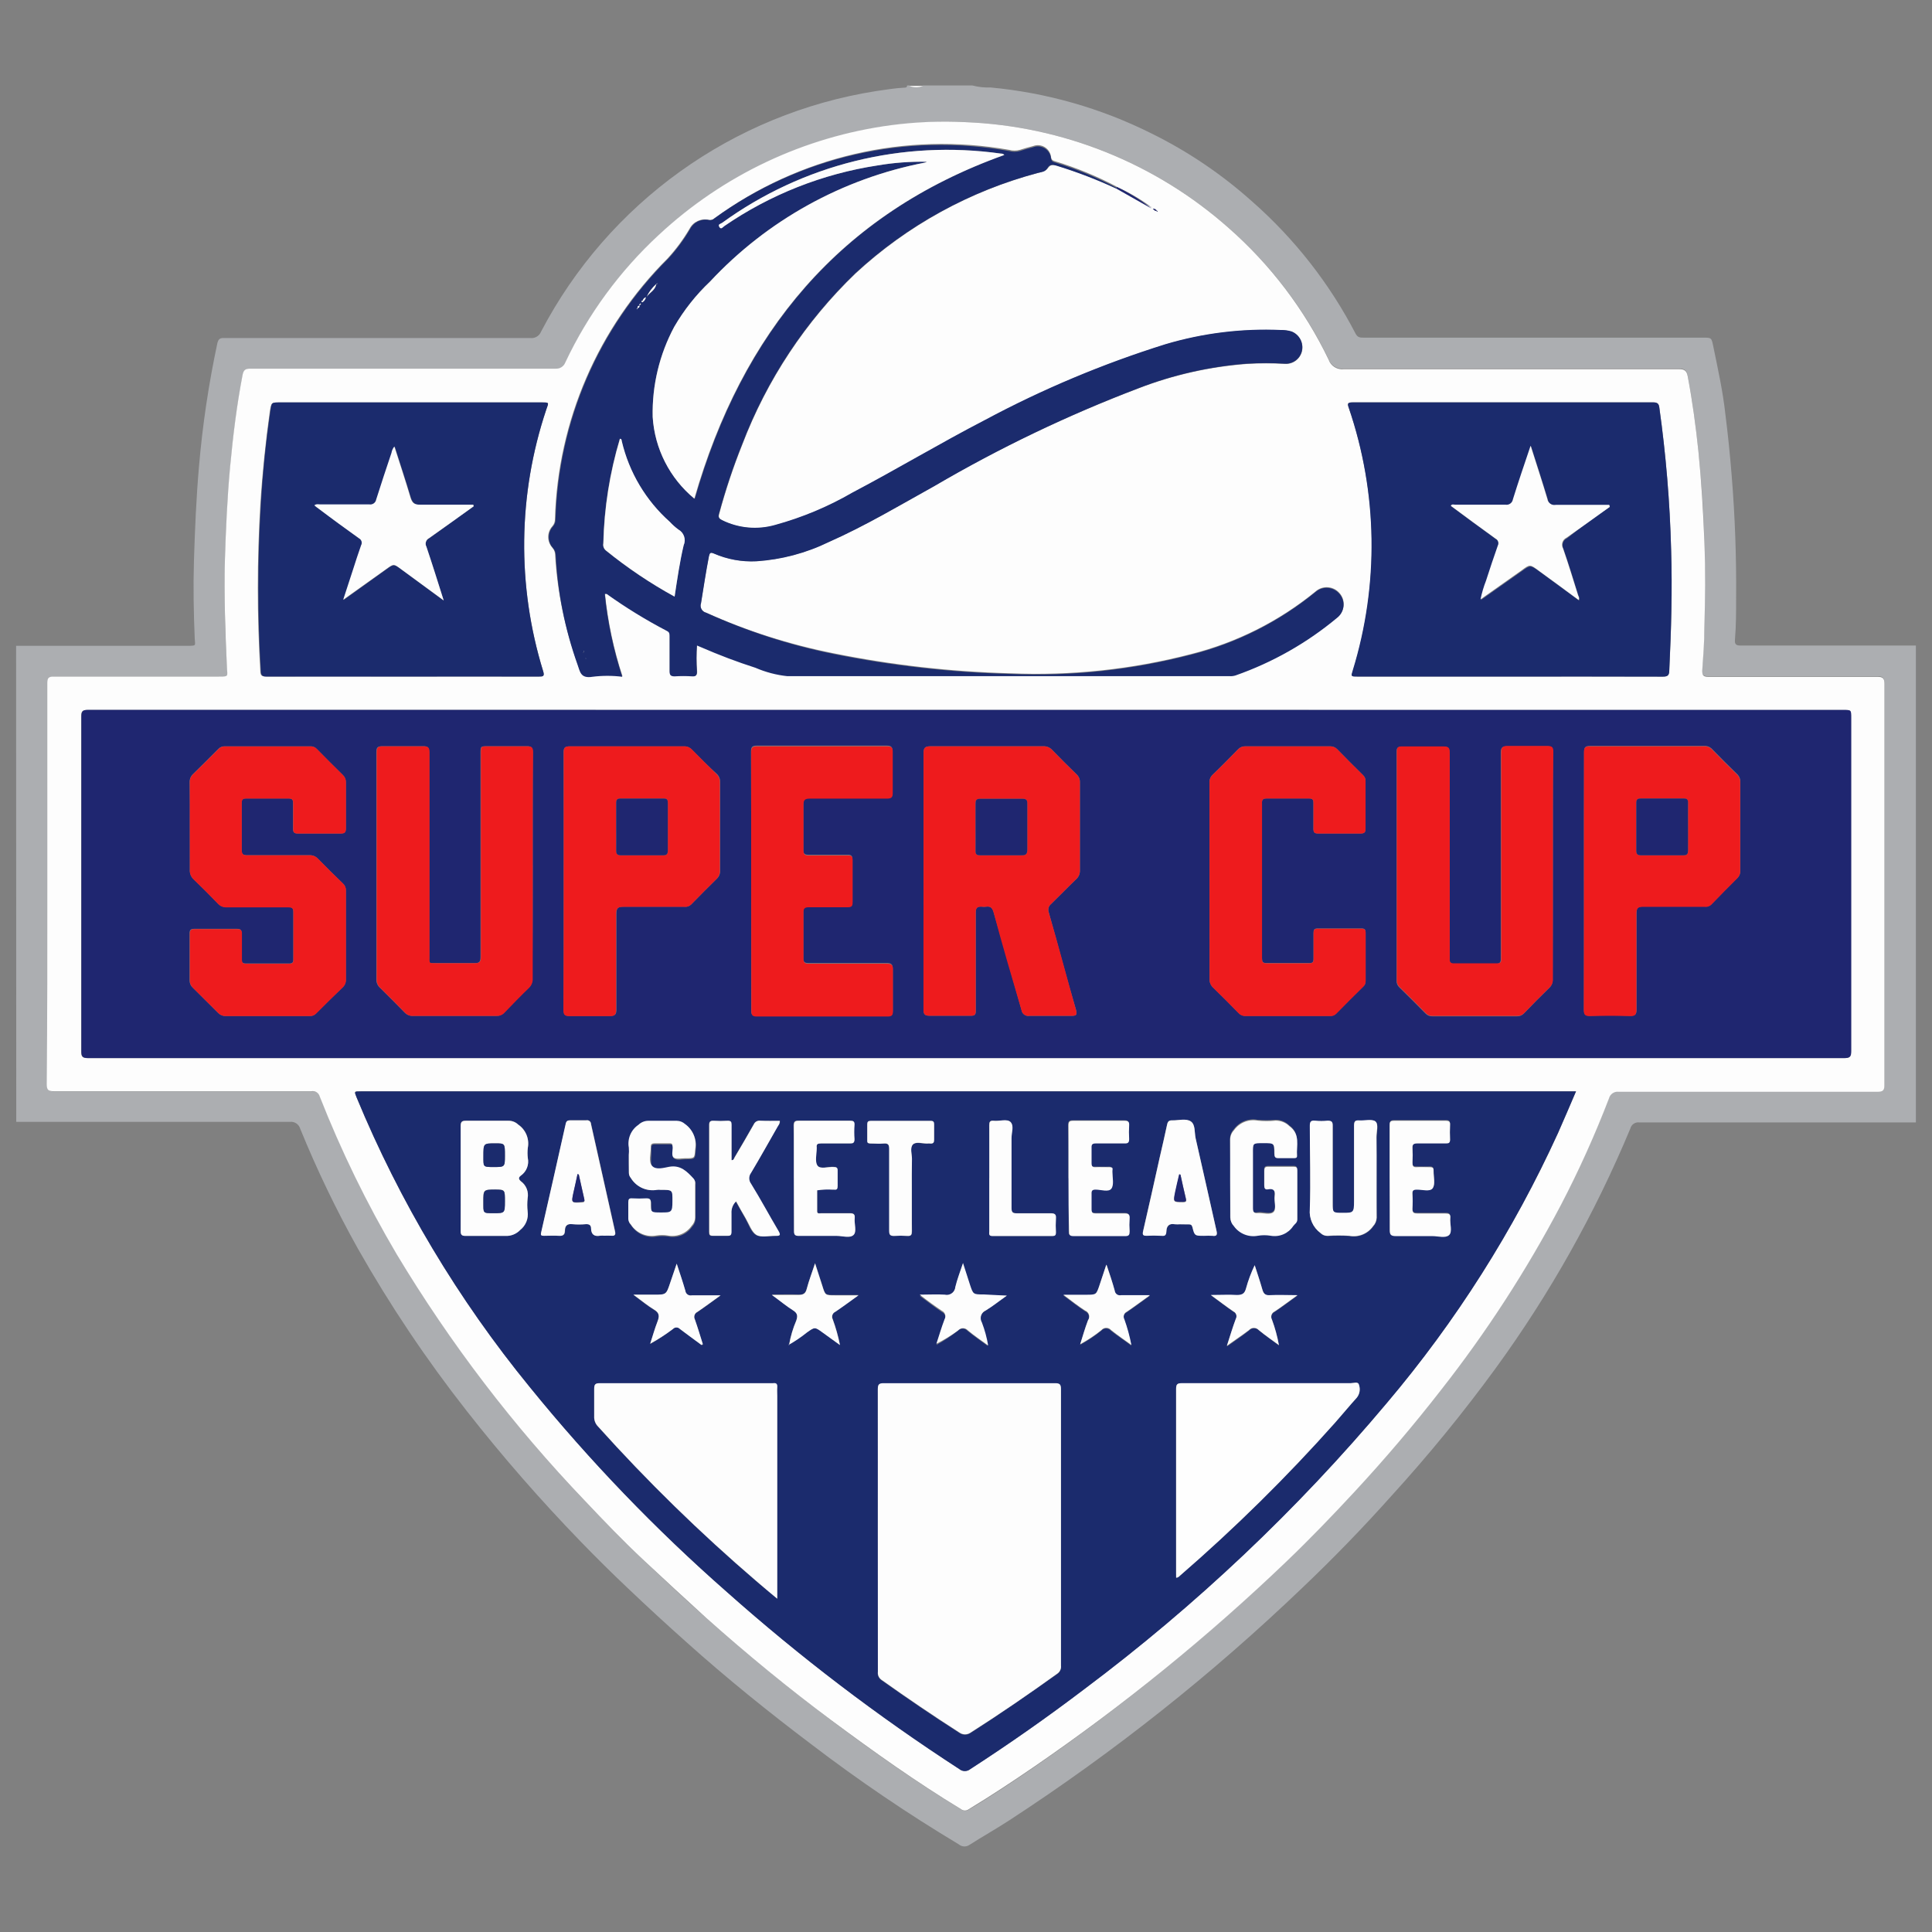 <?xml version="1.0" encoding="utf-8"?>
<!-- Generator: Adobe Illustrator 27.0.0, SVG Export Plug-In . SVG Version: 6.00 Build 0)  -->
<svg version="1.1" id="Layer_1" xmlns="http://www.w3.org/2000/svg" xmlns:xlink="http://www.w3.org/1999/xlink" x="0px" y="0px"
	 viewBox="0 0 60 60" style="enable-background:new 0 0 60 60;" xml:space="preserve">
<rect x="0" y="0" width="60" height="60" fill="#808080" stroke="none"/>
<style type="text/css">
	.st0{fill:#ACAEB1;}
	.st1{fill:#FEFEFE;}
	.st2{fill:#FDFDFD;}
	.st3{fill:#1F2670;}
	.st4{fill:#1B2B6D;}
	.st5{fill:#EE1B1D;}
</style>
<g id="Layer_1_copy">
	<path class="st0" d="M0.5,20.056h5.317c0.299,0,0.239,0,0.23-0.239c-0.033-0.795-0.048-1.586-0.024-2.39
		c0.03-0.986,0.072-1.972,0.158-2.954c0.11-1.28,0.3-2.552,0.568-3.809c0.036-0.155,0.099-0.17,0.227-0.167h9.49
		c0.145,0.019,0.285-0.063,0.338-0.2C18.895,6.3,22.756,3.53,27.211,2.828c0.299-0.042,0.571-0.09,0.86-0.105
		c0.045,0,0.102,0,0.099-0.069h0.069c0.137,0.057,0.29,0.057,0.427,0h1.529c0.187,0.049,0.38,0.07,0.574,0.063
		c1.733,0.162,3.422,0.644,4.98,1.422c1.139,0.56,2.195,1.274,3.14,2.121c1.316,1.157,2.405,2.549,3.211,4.104
		c0.066,0.125,0.149,0.122,0.26,0.122h10.524c0.272,0,0.266,0,0.323,0.269c0.143,0.699,0.299,1.398,0.376,2.109
		c0.081,0.636,0.146,1.279,0.197,1.921c0.102,1.259,0.147,2.517,0.137,3.776c0,0.433,0,0.866-0.036,1.296
		c-0.018,0.167,0.048,0.194,0.197,0.191H59.5v14.81h-8.588c-0.129-0.017-0.25,0.065-0.281,0.191
		c-1.098,2.637-2.501,5.135-4.182,7.444c-1.005,1.377-2.084,2.698-3.232,3.958c-0.89,0.996-1.817,1.952-2.781,2.868
		c-2.797,2.68-5.839,5.093-9.084,7.208c-0.412,0.269-0.839,0.508-1.255,0.774c-0.101,0.064-0.232,0.054-0.323-0.024
		c-1.579-0.946-3.104-1.981-4.567-3.098c-1.338-1.01-2.641-2.061-3.883-3.175c-0.624-0.556-1.237-1.12-1.843-1.697
		c-0.49-0.464-0.97-0.939-1.44-1.425c-1.252-1.291-2.436-2.647-3.546-4.063c-1.251-1.593-2.38-3.277-3.379-5.039
		c-0.673-1.204-1.272-2.448-1.792-3.725c-0.04-0.14-0.175-0.231-0.32-0.215c-2.832,0-5.676,0-8.499,0L0.5,20.056z M1.468,27.44
		c0,2.091,0,4.161,0,6.243c0,0.173,0.051,0.212,0.218,0.212c2.668,0,5.332,0,8,0c0.116-0.021,0.229,0.05,0.26,0.164
		c0.666,1.694,1.465,3.332,2.39,4.899c1.658,2.765,3.617,5.336,5.843,7.668c0.597,0.627,1.195,1.249,1.825,1.843
		c0.63,0.594,1.284,1.21,1.942,1.792c1.255,1.111,2.549,2.17,3.883,3.175c1.302,0.977,2.632,1.915,4.027,2.76
		c0.07,0.053,0.166,0.053,0.236,0c0.69-0.412,1.359-0.86,2.022-1.314c2.783-1.921,5.406-4.064,7.841-6.411
		c0.726-0.696,1.425-1.422,2.109-2.16c0.944-1.02,1.84-2.074,2.688-3.163c1.412-1.798,2.658-3.721,3.722-5.744
		c0.56-1.075,1.059-2.181,1.494-3.313c0.035-0.133,0.162-0.22,0.299-0.203c2.688,0,5.359,0,8.039,0c0.17,0,0.215-0.045,0.215-0.215
		c0-4.148,0-8.297,0-12.448c0-0.182-0.051-0.224-0.227-0.224c-1.75,0-3.498,0-5.246,0c-0.149,0-0.194-0.042-0.185-0.191
		c0.03-0.442,0.063-0.896,0.066-1.326c0-0.896,0.018-1.792,0-2.688c-0.018-0.896-0.093-1.867-0.185-2.796
		c-0.081-0.78-0.185-1.559-0.332-2.33c-0.033-0.176-0.102-0.224-0.275-0.224c-3.468,0-6.936,0-10.401,0
		c-0.21,0.028-0.411-0.097-0.478-0.299c-0.751-1.55-1.805-2.933-3.101-4.069c-2.265-2.008-5.155-3.169-8.179-3.286
		c-0.763-0.033-1.528,0.003-2.285,0.108c-2.706,0.356-5.234,1.546-7.232,3.405c-1.212,1.12-2.196,2.463-2.901,3.955
		c-0.046,0.124-0.167,0.202-0.299,0.194c-3.16,0-6.32,0-9.478,0c-0.146,0-0.212,0.027-0.245,0.191
		c-0.182,0.947-0.299,1.9-0.388,2.859c-0.09,0.959-0.131,1.924-0.161,2.886c-0.03,1.12,0,2.237,0.063,3.355
		c0.015,0.299,0.06,0.272-0.254,0.272c-1.706,0-3.414,0-5.12,0c-0.167,0-0.206,0.045-0.206,0.206
		C1.471,23.294,1.468,25.367,1.468,27.44z"/>
	<path class="st1" d="M28.666,2.667c-0.137,0.057-0.29,0.057-0.427,0H28.666z"/>
	<path class="st2" d="M1.468,27.44c0-2.073,0-4.146,0-6.222c0-0.161,0.039-0.209,0.206-0.206c1.706,0,3.414,0,5.12,0
		c0.314,0,0.269,0,0.254-0.272c-0.051-1.117-0.093-2.234-0.063-3.355c0.03-0.962,0.072-1.924,0.161-2.886
		c0.09-0.962,0.206-1.912,0.388-2.859c0.033-0.164,0.099-0.191,0.245-0.191c3.16,0,6.32,0,9.478,0
		c0.131,0.008,0.253-0.071,0.299-0.194c0.704-1.493,1.689-2.837,2.901-3.958c1.996-1.86,4.521-3.053,7.226-3.411
		c0.76-0.1,1.528-0.131,2.294-0.093c3.024,0.117,5.914,1.278,8.179,3.286c1.298,1.14,2.354,2.53,3.104,4.086
		c0.067,0.201,0.268,0.327,0.478,0.299c3.465,0,6.933,0,10.401,0c0.173,0,0.242,0.048,0.275,0.224
		c0.146,0.771,0.251,1.55,0.332,2.33c0.093,0.929,0.149,1.861,0.185,2.796c0.036,0.935,0.024,1.792,0,2.688
		c0,0.442-0.036,0.896-0.066,1.326c0,0.149,0.036,0.191,0.185,0.191c1.748,0,3.495,0,5.246,0c0.176,0,0.227,0.042,0.227,0.224
		c0,4.15,0,8.299,0,12.448c0,0.17-0.045,0.215-0.215,0.215c-2.688,0-5.359,0-8.039,0c-0.136-0.016-0.264,0.07-0.299,0.203
		c-0.435,1.132-0.933,2.238-1.494,3.313c-1.064,2.023-2.31,3.946-3.722,5.744c-0.85,1.093-1.747,2.148-2.688,3.163
		c-0.684,0.738-1.383,1.464-2.109,2.16c-2.439,2.337-5.065,4.472-7.85,6.384c-0.663,0.454-1.332,0.896-2.022,1.314
		c-0.07,0.053-0.166,0.053-0.236,0c-1.395-0.845-2.724-1.792-4.027-2.76c-1.302-0.968-2.638-2.064-3.883-3.175
		c-0.657-0.597-1.302-1.195-1.942-1.792c-0.639-0.597-1.231-1.216-1.825-1.843c-2.229-2.33-4.191-4.901-5.852-7.665
		c-0.925-1.567-1.724-3.205-2.39-4.899c-0.031-0.114-0.144-0.185-0.26-0.164c-2.668,0-5.332,0-8,0c-0.167,0-0.218-0.039-0.218-0.212
		C1.471,31.601,1.468,29.522,1.468,27.44z M35.928,6.53c-0.027,0,0,0.027,0,0.036c0,0.009,0.021,0,0.03,0l-0.033-0.027
		c-0.028-0.041-0.076-0.063-0.125-0.06c0.048,0.042,0.069,0.087,0.128,0.06V6.53z M34.676,5.795
		c-0.606-0.32-1.241-0.582-1.897-0.783c-0.069-0.021-0.119-0.033-0.137-0.125c-0.019-0.227-0.218-0.396-0.445-0.377
		c-0.04,0.003-0.079,0.012-0.117,0.027c-0.137,0.036-0.275,0.072-0.409,0.117c-0.107,0.03-0.221,0.03-0.329,0
		c-3.214-0.569-6.521,0.199-9.156,2.127c-0.047,0.043-0.111,0.061-0.173,0.048C21.776,6.772,21.53,6.884,21.416,7.1
		c-0.194,0.332-0.424,0.643-0.684,0.926c-2.159,2.151-3.411,5.049-3.498,8.095c0.002,0.081-0.027,0.16-0.081,0.221
		c-0.171,0.189-0.171,0.477,0,0.666c0.054,0.061,0.085,0.139,0.087,0.221c0.068,1.159,0.305,2.302,0.702,3.393
		c0.078,0.206,0.084,0.439,0.463,0.376c0.307-0.039,0.619-0.039,0.926,0c-0.274-0.835-0.456-1.697-0.544-2.572
		c0.039,0,0.051,0,0.06,0c0.597,0.427,1.222,0.811,1.873,1.15c0.081,0.042,0.081,0.096,0.081,0.173c0,0.361,0,0.723,0,1.084
		c0,0.111,0.033,0.158,0.155,0.152c0.183-0.012,0.367-0.012,0.55,0c0.122,0,0.152-0.039,0.143-0.152c-0.02-0.268-0.02-0.538,0-0.807
		l0.143,0.06c0.548,0.239,1.107,0.451,1.676,0.633c0.315,0.136,0.648,0.224,0.989,0.26h13.741c0.059,0.004,0.117-0.003,0.173-0.021
		c1.152-0.403,2.223-1.01,3.16-1.792c0.224-0.174,0.265-0.497,0.091-0.721c-0.006-0.008-0.012-0.015-0.019-0.023
		c-0.186-0.221-0.516-0.249-0.737-0.063c-0.003,0.003-0.007,0.006-0.01,0.009c-1.131,0.924-2.452,1.588-3.868,1.945
		c-1.831,0.476-3.723,0.677-5.613,0.597c-1.848-0.049-3.688-0.258-5.499-0.624c-1.36-0.27-2.685-0.693-3.949-1.261
		c-0.122-0.03-0.196-0.153-0.166-0.275c0.002-0.008,0.004-0.016,0.007-0.024c0.078-0.484,0.152-0.971,0.245-1.452
		c0.024-0.111,0.048-0.134,0.158-0.087c0.415,0.18,0.866,0.262,1.317,0.239c0.78-0.052,1.543-0.255,2.246-0.597
		c1.138-0.502,2.208-1.132,3.286-1.742c2.023-1.181,4.14-2.192,6.33-3.023c1.085-0.419,2.225-0.675,3.384-0.762
		c0.39-0.022,0.781-0.022,1.171,0c0.253,0.016,0.479-0.156,0.532-0.403c0.053-0.251-0.084-0.504-0.323-0.597
		c-0.107-0.033-0.219-0.048-0.332-0.045c-1.211-0.053-2.423,0.096-3.585,0.442c-1.936,0.606-3.81,1.393-5.598,2.351
		c-1.392,0.72-2.736,1.529-4.122,2.258c-0.751,0.434-1.554,0.771-2.39,1.001c-0.553,0.159-1.145,0.106-1.661-0.149
		c-0.09-0.048-0.122-0.087-0.09-0.2c0.197-0.73,0.436-1.449,0.717-2.151c0.767-2.011,1.97-3.828,3.522-5.32
		c1.609-1.488,3.557-2.56,5.676-3.122c0.111-0.03,0.233-0.051,0.299-0.152c0.066-0.102,0.167-0.105,0.281-0.072
		c0.638,0.196,1.262,0.435,1.867,0.717l1.09,0.597c-0.346-0.26-0.72-0.48-1.114-0.657L34.676,5.795z M30.019,22.048H2.728
		c-0.173,0-0.209,0.042-0.209,0.212c0,3.459,0,6.92,0,10.383c0,0.158,0.024,0.218,0.206,0.218c18.182,0,36.365,0,54.549,0
		c0.176,0,0.209-0.051,0.209-0.215c0-3.451,0-6.901,0-10.351c0-0.245,0-0.245-0.236-0.245L30.019,22.048z M48.946,33.889H11.197
		c-0.203,0-0.2,0-0.125,0.188c1.342,3.245,3.154,6.276,5.377,8.994c1.86,2.291,3.909,4.422,6.127,6.369
		c2.262,2.012,4.674,3.849,7.214,5.496c0.099,0.082,0.242,0.082,0.341,0c1.217-0.785,2.399-1.614,3.546-2.488
		c3.459-2.591,6.609-5.571,9.389-8.881c2.149-2.536,3.939-5.356,5.32-8.379C48.573,34.764,48.755,34.334,48.946,33.889z
		 M46.891,21.011c1.58,0,3.163,0,4.747,0c0.158,0,0.197-0.045,0.203-0.194c0.063-1.249,0.096-2.494,0.057-3.746
		c-0.039-1.479-0.161-2.955-0.367-4.421c-0.015-0.108-0.054-0.155-0.179-0.155h-9.35c-0.152,0-0.161,0.039-0.114,0.17
		c0.904,2.636,0.951,5.491,0.134,8.155c-0.06,0.191-0.06,0.191,0.152,0.191H46.891z M12.5,21.011c1.41,0,2.82,0,4.233,0
		c0.134,0,0.185,0,0.134-0.17c-0.817-2.649-0.783-5.487,0.096-8.116c0.078-0.239,0.111-0.227-0.158-0.227H8.682
		c-0.254,0-0.251,0-0.299,0.251c-0.137,0.972-0.237,1.949-0.299,2.93c-0.103,1.72-0.103,3.445,0,5.165
		c0,0.146,0.06,0.167,0.188,0.167C9.692,21.008,11.096,21.011,12.5,21.011z"/>
	<path class="st3" d="M30.019,22.048h27.237c0.236,0,0.236,0,0.236,0.245c0,3.449,0,6.899,0,10.351c0,0.164-0.033,0.215-0.209,0.215
		c-18.182,0-36.365,0-54.549,0c-0.182,0-0.206-0.06-0.206-0.218c0-3.461,0-6.922,0-10.383c0-0.17,0.036-0.212,0.209-0.212
		L30.019,22.048z M28.681,27.362v1.601c0,0.798,0,1.598,0,2.39c0,0.146,0.042,0.194,0.191,0.191c0.424,0,0.851,0,1.279,0
		c0.114,0,0.155-0.027,0.152-0.146c0-0.299,0-0.571,0-0.854c0-0.735,0-1.47,0-2.205c0-0.143,0.045-0.197,0.185-0.182
		c0.047,0.007,0.094,0.007,0.14,0c0.137-0.018,0.191,0.039,0.23,0.173c0.299,1.013,0.58,2.022,0.866,3.035
		c0.015,0.116,0.121,0.199,0.237,0.184c0.004,0,0.007-0.001,0.011-0.002c0.433,0,0.863,0,1.296,0c0.149,0,0.194-0.021,0.149-0.185
		c-0.299-1.007-0.562-2.016-0.845-3.023c-0.038-0.095-0.008-0.203,0.072-0.266c0.263-0.254,0.517-0.52,0.783-0.774
		c0.074-0.068,0.114-0.165,0.111-0.266c0-0.914,0-1.825,0-2.739c0.004-0.094-0.035-0.185-0.105-0.248
		c-0.254-0.248-0.508-0.499-0.756-0.756c-0.071-0.078-0.173-0.12-0.278-0.114c-1.168,0-2.336,0-3.501,0
		c-0.179,0-0.215,0.057-0.215,0.221C28.684,24.719,28.681,26.042,28.681,27.362z M5.895,25.657c0,0.451,0,0.896,0,1.35
		c-0.008,0.113,0.036,0.223,0.119,0.299c0.255,0.245,0.506,0.496,0.753,0.753c0.067,0.074,0.163,0.115,0.263,0.111
		c0.639,0,1.282,0,1.921,0c0.108,0,0.158,0.021,0.158,0.146c0,0.49,0,0.983,0,1.476c0,0.102-0.033,0.131-0.131,0.128H7.636
		c-0.099,0-0.134-0.027-0.131-0.128c0-0.26,0-0.523,0-0.783c0-0.117-0.021-0.167-0.152-0.164c-0.439,0-0.878,0-1.317,0
		c-0.114,0-0.152,0.033-0.149,0.149c0,0.487,0,0.974,0,1.458c0,0.083,0.035,0.162,0.096,0.218l0.792,0.789
		c0.058,0.06,0.138,0.094,0.221,0.093c0.874,0,1.751,0,2.632,0c0.07,0.002,0.137-0.026,0.185-0.078
		c0.272-0.272,0.547-0.544,0.824-0.81c0.07-0.065,0.107-0.158,0.102-0.254c0-0.917,0-1.837,0-2.754
		c0.004-0.082-0.028-0.163-0.09-0.218c-0.266-0.257-0.526-0.514-0.783-0.777c-0.07-0.072-0.169-0.109-0.269-0.102
		c-0.639,0-1.279,0-1.921,0c-0.128,0-0.176-0.03-0.173-0.167c0-0.487,0-0.974,0-1.458c0-0.099,0.03-0.137,0.131-0.137
		c0.445,0,0.896,0,1.332,0c0.116,0,0.137,0.051,0.134,0.149c0,0.263,0,0.523,0,0.783c0,0.111,0.024,0.158,0.146,0.155
		c0.445,0,0.896,0,1.332,0c0.125,0,0.164-0.039,0.161-0.164c0-0.472,0-0.947,0-1.422c0.004-0.088-0.031-0.173-0.096-0.233
		c-0.273-0.267-0.542-0.536-0.807-0.807c-0.052-0.056-0.127-0.085-0.203-0.081h-2.65c-0.076-0.004-0.151,0.025-0.203,0.081
		c-0.26,0.263-0.52,0.52-0.783,0.777c-0.075,0.069-0.114,0.168-0.108,0.269C5.898,24.757,5.895,25.205,5.895,25.657z M48.226,26.881
		c0-1.171,0-2.345,0-3.519c0-0.149-0.042-0.188-0.188-0.185c-0.406,0-0.816,0-1.225,0c-0.164,0-0.206,0.042-0.206,0.206
		c0,2.091,0,4.182,0,6.273c0,0.054,0,0.108,0,0.158c0,0.051-0.036,0.114-0.119,0.114H45.12c-0.075,0-0.111-0.021-0.105-0.102
		c0.006-0.081,0-0.096,0-0.14c0-2.091,0-4.182,0-6.297c0-0.155-0.036-0.2-0.194-0.197c-0.427,0-0.854,0-1.282,0
		c-0.117,0-0.167,0.018-0.167,0.152c0,2.369,0,4.741,0,7.113c-0.004,0.076,0.026,0.15,0.081,0.203
		c0.275,0.269,0.55,0.541,0.818,0.816c0.056,0.06,0.136,0.092,0.218,0.087c0.872,0,1.744,0,2.614,0
		c0.083,0.005,0.164-0.026,0.221-0.087c0.26-0.269,0.52-0.535,0.789-0.795c0.073-0.068,0.112-0.166,0.105-0.266
		C48.223,29.234,48.226,28.056,48.226,26.881z M16.544,26.881c0-1.174,0-2.348,0-3.522c0-0.149-0.042-0.188-0.188-0.185
		c-0.403,0-0.807,0-1.21,0c-0.224,0-0.224,0-0.224,0.233c0,2.091,0,4.209,0,6.312c0,0.146-0.036,0.194-0.185,0.191
		c-0.391,0-0.783,0-1.174,0c-0.269,0-0.236,0.03-0.236-0.236c0-2.107,0-4.211,0-6.312c0-0.149-0.042-0.191-0.188-0.188
		c-0.421,0-0.842,0-1.264,0c-0.146,0-0.188,0.036-0.188,0.185c0,2.348,0,4.695,0,7.041c-0.006,0.107,0.036,0.21,0.117,0.281
		c0.257,0.254,0.514,0.508,0.765,0.768c0.066,0.069,0.159,0.105,0.254,0.099c0.864,0,1.73,0,2.596,0
		c0.088,0.004,0.173-0.031,0.233-0.096c0.251-0.26,0.502-0.52,0.762-0.771c0.083-0.077,0.126-0.186,0.119-0.299
		c0.008-1.163,0.012-2.329,0.012-3.498L16.544,26.881z M17.506,27.356c0,1.334,0,2.668,0,4c0,0.143,0.03,0.197,0.185,0.194
		c0.415,0,0.83,0,1.243,0c0.158,0,0.212-0.033,0.209-0.203c0-0.989,0-1.978,0-2.966c0-0.191,0.057-0.224,0.23-0.224
		c0.627,0,1.258,0,1.885,0c0.077,0.01,0.153-0.015,0.209-0.069c0.263-0.272,0.532-0.538,0.804-0.807
		c0.066-0.067,0.1-0.16,0.093-0.254c0-0.914,0-1.825,0-2.739c0.005-0.094-0.031-0.185-0.099-0.251
		c-0.257-0.23-0.526-0.502-0.78-0.759c-0.065-0.068-0.157-0.104-0.251-0.099c-1.195,0-2.36,0-3.537,0
		c-0.164,0-0.197,0.048-0.194,0.2c0.006,1.323,0.003,2.653,0.003,3.979L17.506,27.356z M49.191,27.356c0,1.332,0,2.668,0,4
		c0,0.149,0.042,0.191,0.188,0.188c0.414-0.012,0.829-0.012,1.246,0c0.149,0,0.2-0.03,0.2-0.194c0-0.995,0-1.989,0-2.987
		c0-0.155,0.033-0.215,0.206-0.212c0.633,0,1.267,0,1.9,0c0.076,0.013,0.154-0.009,0.212-0.06c0.272-0.281,0.547-0.562,0.824-0.836
		c0.057-0.06,0.086-0.141,0.081-0.224c0-0.917,0-1.834,0-2.754c0.002-0.095-0.038-0.186-0.111-0.248
		c-0.255-0.249-0.506-0.5-0.753-0.753c-0.065-0.077-0.163-0.118-0.263-0.111c-1.181,0-2.36,0-3.537,0
		c-0.149,0-0.188,0.039-0.188,0.188c-0.006,1.35-0.006,2.68-0.006,4.012V27.356z M37.562,27.356c0,1.013,0,2.028,0,3.041
		c-0.004,0.106,0.04,0.208,0.119,0.278c0.263,0.254,0.523,0.517,0.78,0.78c0.054,0.061,0.133,0.095,0.215,0.093
		c0.878,0,1.753,0,2.632,0c0.07,0.005,0.139-0.021,0.188-0.072c0.279-0.285,0.56-0.566,0.842-0.842
		c0.048-0.044,0.074-0.108,0.072-0.173c0-0.496,0-0.995,0-1.494c0-0.102-0.03-0.134-0.131-0.134c-0.452,0-0.903,0-1.353,0
		c-0.117,0-0.134,0.042-0.134,0.146c0,0.266,0,0.532,0,0.798c0,0.102-0.033,0.134-0.134,0.131c-0.442,0-0.896,0-1.332,0
		c-0.117,0-0.134-0.051-0.134-0.149c0-0.248,0-0.499,0-0.747v-4.027c0-0.093-0.021-0.188,0.131-0.188c0.445,0,0.896,0,1.335,0
		c0.099,0,0.131,0.033,0.131,0.134c0,0.266,0,0.535,0,0.801c0,0.114,0.027,0.155,0.146,0.152c0.438,0,0.877,0,1.317,0
		c0.111,0,0.155-0.027,0.155-0.146c0-0.493,0-0.986,0-1.476c0.004-0.071-0.023-0.139-0.075-0.188
		c-0.272-0.269-0.541-0.535-0.804-0.807c-0.057-0.059-0.136-0.091-0.218-0.09h-2.632c-0.088-0.004-0.173,0.031-0.233,0.096
		c-0.257,0.263-0.514,0.526-0.78,0.78c-0.074,0.068-0.113,0.166-0.105,0.266c0.003,1.016,0,2.028,0,3.041V27.356z M23.328,27.356
		c0,1.338,0,2.678,0,4.018c0,0.131,0.03,0.173,0.167,0.173c1.35,0,2.701,0,4.054,0c0.122,0,0.179-0.018,0.176-0.161
		c0-0.426,0-0.853,0-1.282c0-0.155-0.036-0.2-0.197-0.197c-0.804,0-1.61,0-2.417,0c-0.116,0-0.167-0.024-0.164-0.155
		c0-0.475,0-0.95,0-1.422c0-0.125,0.024-0.179,0.164-0.176c0.403,0,0.807,0,1.21,0c0.114,0,0.152-0.03,0.152-0.149
		c0-0.439,0-0.878,0-1.314c0-0.122-0.042-0.149-0.152-0.146c-0.403,0-0.807,0-1.21,0c-0.125,0-0.167-0.036-0.164-0.161
		c0-0.469,0-0.935,0-1.404c0-0.158,0.042-0.203,0.2-0.2c0.801,0,1.601,0,2.39,0c0.137,0,0.185-0.033,0.182-0.176
		c0-0.42,0-0.841,0-1.264c0-0.152-0.045-0.185-0.191-0.185c-1.338,0-2.688,0-4.018,0c-0.167,0-0.188,0.057-0.188,0.203
		c0.009,1.347,0.006,2.677,0.006,4.006V27.356z"/>
	<path class="st4" d="M48.946,33.889c-0.191,0.445-0.373,0.875-0.562,1.299c-1.379,3.025-3.167,5.847-5.314,8.385
		c-2.779,3.31-5.93,6.29-9.389,8.881c-1.149,0.872-2.331,1.702-3.546,2.488c-0.099,0.082-0.242,0.082-0.341,0
		c-2.54-1.647-4.952-3.485-7.214-5.496c-2.217-1.947-4.267-4.077-6.127-6.369c-2.223-2.719-4.035-5.749-5.377-8.994
		c-0.075-0.185-0.078-0.188,0.125-0.188h37.743V33.889z M24.505,41.749c0.195-0.112,0.38-0.239,0.556-0.379
		c0.245-0.167,0.242-0.17,0.484,0l0.541,0.391c-0.054-0.271-0.129-0.538-0.224-0.798c-0.044-0.083-0.012-0.186,0.072-0.23
		c0.002-0.001,0.004-0.002,0.006-0.003c0.233-0.155,0.457-0.323,0.723-0.514h-0.738c-0.299,0-0.299,0-0.388-0.299
		c-0.069-0.218-0.14-0.436-0.224-0.693c-0.096,0.299-0.191,0.538-0.257,0.789c-0.039,0.158-0.114,0.2-0.269,0.191
		c-0.257-0.015-0.511,0-0.816,0c0.251,0.185,0.448,0.347,0.66,0.481c0.14,0.09,0.146,0.173,0.099,0.317
		c-0.102,0.238-0.176,0.486-0.221,0.741h-0.024l0,0L24.505,41.749z M27.262,47.529c0,1.464,0,2.927,0,4.391
		c-0.016,0.105,0.032,0.21,0.122,0.266c0.792,0.562,1.592,1.108,2.411,1.631c0.104,0.074,0.243,0.074,0.347,0
		c0.914-0.583,1.792-1.195,2.688-1.828c0.084-0.055,0.13-0.154,0.117-0.254c0-2.862,0-5.723,0-8.585
		c0-0.149-0.039-0.182-0.185-0.182c-1.77,0-3.542,0-5.314,0c-0.146,0-0.188,0.03-0.188,0.182
		C27.265,44.601,27.262,46.065,27.262,47.529z M24.135,49.647v-6.291c0-0.09,0-0.179,0-0.269s-0.024-0.143-0.125-0.128h-0.054
		c-1.792,0-3.555,0-5.332,0c-0.14,0-0.176,0.039-0.173,0.176c0,0.284,0,0.568,0,0.851c-0.007,0.118,0.037,0.233,0.119,0.317
		c1.531,1.704,3.172,3.306,4.911,4.797C23.687,49.273,23.896,49.447,24.135,49.647z M36.526,48.995c0.066,0,0.09-0.039,0.119-0.063
		c1.706-1.477,3.314-3.062,4.815-4.747c0.227-0.257,0.445-0.523,0.675-0.777c0.09-0.114,0.113-0.267,0.063-0.403
		c-0.024-0.102-0.164-0.045-0.251-0.045c-1.748,0-3.495,0-5.243,0c-0.149,0-0.182,0.036-0.182,0.182c0,1.903,0,3.806,0,5.706
		L36.526,48.995z M14.307,36.59c0,0.544,0,1.09,0,1.634c0,0.125,0.036,0.158,0.158,0.155c0.409,0,0.818,0,1.225,0
		c0.175,0.01,0.345-0.058,0.466-0.185c0.173-0.137,0.261-0.355,0.23-0.574c-0.015-0.136-0.015-0.273,0-0.409
		c0.038-0.2-0.042-0.404-0.206-0.526c-0.075-0.06-0.099-0.117,0-0.182c0.172-0.122,0.255-0.334,0.212-0.541
		c-0.013-0.106-0.013-0.214,0-0.32c0.053-0.278-0.065-0.561-0.299-0.72c-0.08-0.077-0.187-0.12-0.299-0.119
		c-0.439,0-0.878,0-1.314,0c-0.131,0-0.173,0.027-0.173,0.164C14.31,35.511,14.307,36.055,14.307,36.59z M38.204,36.59
		c0,0.403,0,0.807,0,1.195c0,0.099,0.039,0.194,0.108,0.266c0.169,0.238,0.463,0.355,0.75,0.299c0.13-0.021,0.262-0.021,0.391,0
		c0.273,0.051,0.549-0.067,0.702-0.299c0.048-0.066,0.128-0.102,0.128-0.203c0-0.508,0-1.019,0-1.529
		c0-0.084-0.027-0.114-0.114-0.111c-0.26,0-0.523,0-0.783,0c-0.108,0-0.131,0.039-0.128,0.134c0,0.149,0,0.299,0,0.445
		c0,0.087,0.018,0.14,0.117,0.122c0.176-0.033,0.227,0.045,0.206,0.212c-0.021,0.167,0.072,0.388-0.039,0.496
		c-0.111,0.108-0.317,0-0.481,0.03c-0.164,0.03-0.155-0.039-0.155-0.158c0-0.565,0-1.126,0-1.691c0-0.323,0-0.323,0.323-0.323
		s0.335,0,0.344,0.341c0,0.087,0.021,0.128,0.119,0.125c0.158,0,0.32,0,0.481,0c0.048,0,0.105,0,0.102-0.066
		c-0.024-0.32,0.111-0.672-0.236-0.926c-0.115-0.114-0.271-0.177-0.433-0.173c-0.184,0.018-0.369,0.018-0.553,0
		c-0.283-0.053-0.571,0.064-0.738,0.299c-0.076,0.081-0.117,0.188-0.116,0.299c0.009,0.427,0.006,0.824,0.006,1.222V36.59z
		 M19.528,35.87c0,0.182,0,0.367,0,0.55c0,0.058,0.021,0.114,0.06,0.158c0.168,0.28,0.491,0.428,0.813,0.373
		c0.035-0.004,0.07-0.004,0.105,0c0.391,0,0.391,0,0.391,0.382c0,0.382,0,0.352-0.352,0.352c-0.352,0-0.32,0-0.32-0.299
		c0-0.108-0.027-0.149-0.137-0.14c-0.148,0.009-0.297,0.009-0.445,0c-0.099,0-0.119,0.033-0.117,0.122c0,0.17,0,0.344,0,0.514
		c0.001,0.064,0.028,0.126,0.075,0.17c0.171,0.27,0.49,0.408,0.804,0.347c0.112-0.016,0.226-0.016,0.338,0
		c0.287,0.059,0.582-0.059,0.75-0.299c0.068-0.071,0.107-0.165,0.108-0.263c0-0.344,0-0.687,0-1.034
		c0.01-0.058-0.006-0.118-0.042-0.164c-0.206-0.224-0.406-0.436-0.762-0.373c-0.176,0.033-0.439,0.069-0.529-0.024
		c-0.09-0.093-0.027-0.382-0.042-0.58c0-0.09,0.021-0.128,0.119-0.125c0.146,0,0.299,0,0.442,0c0.087,0,0.111,0.03,0.117,0.114
		s-0.063,0.269,0.039,0.332c0.102,0.063,0.23,0.018,0.347,0.018c0.299,0,0.299,0,0.317-0.299c0.048-0.295-0.076-0.592-0.32-0.765
		c-0.069-0.061-0.158-0.096-0.251-0.099c-0.299,0-0.597,0-0.896,0c-0.112,0.003-0.218,0.048-0.299,0.125
		c-0.23,0.155-0.347,0.432-0.299,0.705C19.541,35.736,19.537,35.803,19.528,35.87z M42.751,36.413c0-0.361,0-0.723,0-1.084
		c0-0.17,0.078-0.403-0.033-0.493c-0.111-0.09-0.329,0-0.499-0.03s-0.164,0.042-0.164,0.17c0,0.783,0,1.562,0,2.345
		c0,0.355,0,0.355-0.347,0.355s-0.317,0-0.317-0.314c0-0.801,0-1.598,0-2.39c0-0.125-0.033-0.167-0.158-0.158
		c-0.129,0.013-0.259,0.013-0.388,0c-0.14,0-0.164,0.039-0.164,0.167c0,0.86,0.024,1.721,0,2.578
		c-0.026,0.289,0.101,0.57,0.335,0.741c0.059,0.058,0.139,0.09,0.221,0.087c0.225-0.015,0.45-0.015,0.675,0
		c0.282,0.053,0.569-0.064,0.735-0.299c0.067-0.072,0.106-0.165,0.111-0.263C42.745,37.348,42.751,36.879,42.751,36.413z
		 M24.23,34.809c-0.209,0-0.421,0-0.633,0c-0.082-0.01-0.161,0.035-0.194,0.111c-0.194,0.347-0.397,0.687-0.597,1.028
		c-0.021,0.036-0.024,0.099-0.096,0.087c0-0.367,0-0.735,0-1.102c0-0.09-0.021-0.125-0.117-0.122c-0.148,0.009-0.297,0.009-0.445,0
		c-0.099,0-0.131,0.027-0.131,0.128c0,1.108,0,2.214,0,3.322c0,0.09,0.018,0.128,0.117,0.122c0.146,0,0.299,0,0.442,0
		c0.099,0,0.134-0.024,0.131-0.125c0-0.191,0-0.379,0-0.571c-0.01-0.14,0.043-0.276,0.143-0.373
		c0.105,0.185,0.203,0.358,0.299,0.529c0.096,0.17,0.173,0.421,0.329,0.511s0.403,0.021,0.597,0.03c0.131,0,0.17-0.015,0.093-0.149
		c-0.299-0.487-0.565-0.986-0.854-1.47c-0.075-0.099-0.075-0.236,0-0.335c0.299-0.478,0.556-0.962,0.83-1.443
		c0.042-0.054,0.09-0.096,0.075-0.176H24.23z M36.645,38.021c0.09,0,0.176,0,0.266,0c0.09,0,0.102,0.018,0.122,0.093
		c0.075,0.266,0.081,0.263,0.358,0.263c0.089-0.004,0.177-0.004,0.266,0c0.134,0.018,0.152-0.03,0.122-0.155
		c-0.218-0.956-0.427-1.915-0.648-2.871c-0.042-0.182,0-0.43-0.149-0.526c-0.149-0.096-0.379-0.018-0.574-0.033
		c-0.108,0-0.143,0.036-0.164,0.134c-0.072,0.341-0.152,0.681-0.23,1.022c-0.17,0.762-0.338,1.523-0.514,2.282
		c-0.027,0.117,0,0.155,0.114,0.146c0.142-0.009,0.285-0.009,0.427,0c0.114,0,0.179-0.021,0.182-0.146
		c0.003-0.125,0.087-0.245,0.26-0.212C36.537,38.023,36.591,38.024,36.645,38.021z M18.77,38.376c0.077-0.004,0.153-0.004,0.23,0
		c0.114,0,0.125-0.042,0.105-0.134c-0.251-1.111-0.5-2.223-0.747-3.337c-0.002-0.066-0.057-0.118-0.123-0.116
		c-0.007,0-0.014,0.001-0.02,0.002c-0.167,0-0.332,0-0.499,0c-0.081,0-0.125,0.018-0.143,0.111c-0.251,1.123-0.505,2.246-0.762,3.37
		c-0.018,0.081,0,0.108,0.078,0.105c0.155,0,0.299,0,0.463,0s0.194-0.033,0.197-0.17s0.072-0.209,0.227-0.191
		c0.141,0.013,0.283,0.013,0.424,0c0.105,0,0.158,0.03,0.161,0.134c0,0.188,0.102,0.257,0.284,0.224
		c0.04-0.003,0.08-0.002,0.119,0.003H18.77z M43.163,36.584c0,0.529,0,1.054,0,1.583c0,0.146,0.021,0.206,0.191,0.2
		c0.376,0,0.759,0,1.135,0c0.179,0,0.415,0.06,0.514-0.03c0.099-0.09,0.021-0.347,0.039-0.526c0-0.125-0.042-0.146-0.152-0.146
		c-0.299,0-0.58,0-0.869,0c-0.111,0-0.164-0.018-0.155-0.146c0.01-0.153,0.01-0.307,0-0.46c0-0.102,0.027-0.128,0.128-0.134
		c0.173,0,0.409,0.087,0.502-0.045c0.093-0.131,0.018-0.344,0.027-0.52c0-0.099-0.027-0.14-0.131-0.134c-0.105,0.006-0.26,0-0.391,0
		c-0.131,0-0.14-0.039-0.134-0.143c0.009-0.148,0.009-0.297,0-0.445c0-0.114,0.03-0.155,0.149-0.149c0.299,0,0.597,0,0.896,0
		c0.093,0,0.128-0.024,0.122-0.119c-0.007-0.148-0.007-0.297,0-0.445c0-0.108-0.024-0.14-0.134-0.14c-0.535,0-1.069,0-1.601,0
		c-0.131,0-0.14,0.054-0.14,0.158c0.003,0.568,0,1.114,0,1.658L43.163,36.584z M24.66,36.584c0,0.547,0,1.09,0,1.637
		c0,0.125,0.036,0.158,0.158,0.155c0.391,0,0.783,0,1.174,0c0.176,0,0.415,0.063,0.514-0.027c0.099-0.09,0.018-0.347,0.039-0.526
		c0-0.122-0.039-0.149-0.149-0.149c-0.299,0-0.597,0-0.896,0c-0.045,0-0.122,0.027-0.122-0.06c0-0.218,0-0.436,0-0.654
		c0.157-0.023,0.316-0.03,0.475-0.021h0.039c0.09,0,0.114-0.027,0.111-0.111c0-0.158,0-0.32,0-0.481
		c0-0.087-0.033-0.102-0.114-0.111c-0.176-0.015-0.421,0.096-0.514-0.048c-0.093-0.143-0.018-0.355-0.021-0.541v-0.018
		c0-0.105,0.033-0.128,0.131-0.125c0.299,0,0.597,0,0.896,0c0.102,0,0.155-0.015,0.146-0.134c-0.01-0.148-0.01-0.297,0-0.445
		c0-0.105-0.036-0.125-0.131-0.125c-0.535,0-1.069,0-1.601,0c-0.131,0-0.152,0.045-0.152,0.164c0.015,0.544,0.012,1.09,0.012,1.622
		L24.66,36.584z M33.189,36.584c0,0.544,0,1.09,0,1.634c0,0.108,0,0.155,0.14,0.155c0.532,0,1.066,0,1.598,0
		c0.125,0,0.149-0.045,0.143-0.152c-0.009-0.13-0.009-0.261,0-0.391c0-0.122-0.027-0.164-0.155-0.161c-0.299,0-0.597,0-0.896,0
		c-0.096,0-0.137-0.021-0.131-0.128c0-0.158,0-0.32,0-0.478c0-0.099,0.021-0.134,0.125-0.134c0.17,0,0.406,0.081,0.49-0.03
		c0.084-0.111,0.027-0.341,0.033-0.517c-0.001-0.012-0.001-0.024,0-0.036c0-0.084-0.021-0.119-0.111-0.114
		c-0.09,0.006-0.272,0-0.406,0s-0.137-0.024-0.131-0.128c0-0.158,0-0.32,0-0.478c0-0.099,0.027-0.134,0.128-0.131
		c0.299,0,0.597,0,0.896,0c0.105,0,0.152-0.024,0.143-0.137c-0.009-0.142-0.009-0.285,0-0.427c0-0.108-0.03-0.14-0.14-0.14
		c-0.532,0-1.066,0-1.598,0c-0.119,0-0.146,0.036-0.146,0.149c0.015,0.565,0.012,1.117,0.012,1.655L33.189,36.584z M28.317,36.951
		c0-0.32,0-0.639,0-0.959c0-0.152-0.066-0.347,0.027-0.445s0.299-0.024,0.442-0.033c0.036-0.004,0.072-0.004,0.108,0
		c0.087,0,0.114-0.033,0.111-0.117c0-0.158,0-0.32,0-0.478c0-0.072-0.018-0.108-0.099-0.108h-1.861
		c-0.078,0-0.105,0.027-0.105,0.102c0,0.161,0,0.32,0,0.481c0,0.096,0.033,0.122,0.125,0.119s0.26,0,0.388,0
		c0.128,0,0.167,0.042,0.167,0.17c0,0.845,0,1.694,0,2.539c0,0.119,0.024,0.173,0.155,0.161c0.135-0.009,0.271-0.009,0.406,0
		c0.125,0,0.143-0.042,0.143-0.149C28.314,37.802,28.317,37.375,28.317,36.951z M30.724,36.587v1.652
		c0,0.066-0.027,0.143,0.096,0.143h1.864c0.078,0,0.105-0.03,0.105-0.105c-0.009-0.148-0.009-0.297,0-0.445
		c0-0.131-0.045-0.155-0.164-0.155c-0.347,0-0.699,0-1.049,0c-0.131,0-0.17-0.033-0.167-0.167c0-0.723,0-1.446,0-2.169
		c0-0.17,0.06-0.406-0.027-0.496c-0.087-0.09-0.347-0.021-0.529-0.042c-0.114,0-0.134,0.036-0.134,0.14
		c0.009,0.55,0.006,1.093,0.006,1.64V36.587z M31.268,40.237h-0.717c-0.329,0-0.329,0-0.427-0.299
		c-0.066-0.212-0.134-0.421-0.218-0.678c-0.093,0.278-0.182,0.508-0.239,0.744c-0.011,0.146-0.138,0.257-0.284,0.246
		c-0.015-0.001-0.03-0.003-0.044-0.007c-0.242-0.018-0.484,0-0.777,0c0.26,0.191,0.472,0.355,0.69,0.502
		c0.093,0.043,0.134,0.153,0.091,0.246c-0.002,0.005-0.005,0.01-0.007,0.014c-0.096,0.251-0.17,0.508-0.254,0.762
		c0.233-0.127,0.455-0.274,0.663-0.439c0.074-0.082,0.2-0.09,0.283-0.016c0.006,0.005,0.011,0.01,0.016,0.016
		c0.203,0.167,0.418,0.314,0.63,0.469c-0.041-0.244-0.106-0.483-0.194-0.714c-0.074-0.123-0.035-0.283,0.088-0.357
		c0.01-0.006,0.021-0.012,0.032-0.016C30.814,40.557,31.008,40.398,31.268,40.237z M21.793,41.781l0.033-0.027
		c-0.081-0.257-0.158-0.517-0.248-0.771c-0.044-0.083-0.012-0.186,0.072-0.23c0.002-0.001,0.004-0.002,0.006-0.003
		c0.23-0.155,0.454-0.323,0.72-0.514c-0.329,0-0.597,0-0.896,0c-0.089,0.019-0.176-0.038-0.195-0.127
		c-0.001-0.005-0.002-0.011-0.003-0.016c-0.078-0.272-0.17-0.535-0.269-0.842l-0.203,0.597c-0.122,0.367-0.122,0.367-0.508,0.367
		h-0.63c0.242,0.179,0.43,0.338,0.636,0.46c0.206,0.122,0.173,0.209,0.111,0.373c-0.087,0.224-0.152,0.46-0.227,0.69
		c0.247-0.139,0.484-0.296,0.708-0.469c0.055-0.059,0.147-0.063,0.207-0.008c0.003,0.003,0.006,0.005,0.008,0.008
		c0.218,0.161,0.445,0.332,0.666,0.496L21.793,41.781z M34.375,39.29l-0.027,0.018l-0.206,0.621
		c-0.102,0.299-0.102,0.299-0.418,0.299h-0.705c0.257,0.188,0.46,0.352,0.678,0.493c0.101,0.04,0.15,0.155,0.11,0.256
		c-0.006,0.015-0.014,0.029-0.023,0.043c-0.093,0.245-0.164,0.496-0.242,0.744c0.233-0.126,0.454-0.273,0.66-0.439
		c0.071-0.082,0.196-0.092,0.278-0.021c0.007,0.006,0.014,0.013,0.021,0.021c0.203,0.164,0.421,0.299,0.63,0.463
		c-0.052-0.271-0.125-0.538-0.218-0.798c-0.045-0.081-0.016-0.183,0.064-0.228c0.003-0.002,0.007-0.004,0.01-0.005
		c0.23-0.155,0.454-0.323,0.72-0.514c-0.326,0-0.597,0-0.896,0c-0.087,0.02-0.174-0.034-0.194-0.12
		c-0.002-0.007-0.003-0.013-0.003-0.02c-0.06-0.29-0.161-0.556-0.251-0.827L34.375,39.29z M38.115,41.808
		c0.257-0.185,0.478-0.329,0.681-0.493c0.076-0.082,0.205-0.088,0.287-0.012c0.004,0.004,0.008,0.008,0.012,0.012
		c0.203,0.164,0.418,0.314,0.627,0.469c-0.049-0.272-0.122-0.539-0.218-0.798c-0.046-0.086-0.014-0.193,0.071-0.239
		c0.004-0.002,0.008-0.004,0.012-0.006c0.23-0.152,0.448-0.32,0.711-0.508c-0.32,0-0.597,0-0.86,0c-0.14,0-0.194-0.048-0.23-0.173
		c-0.072-0.254-0.158-0.508-0.239-0.759c-0.111,0.231-0.201,0.472-0.269,0.72c-0.042,0.155-0.108,0.218-0.281,0.206
		c-0.254-0.018-0.508,0-0.813,0c0.263,0.191,0.478,0.358,0.702,0.511c0.082,0.038,0.119,0.135,0.081,0.218
		c-0.002,0.004-0.004,0.008-0.006,0.012c-0.102,0.248-0.179,0.511-0.281,0.824L38.115,41.808z"/>
	<path class="st4" d="M34.679,5.863c-0.605-0.281-1.229-0.521-1.867-0.717c-0.114-0.033-0.203-0.057-0.281,0.072
		c-0.078,0.128-0.182,0.122-0.299,0.152c-2.118,0.561-4.067,1.633-5.676,3.122c-1.546,1.49-2.745,3.302-3.51,5.308
		c-0.281,0.702-0.52,1.42-0.717,2.151c-0.033,0.114,0,0.152,0.09,0.2c0.516,0.256,1.108,0.309,1.661,0.149
		c0.836-0.23,1.639-0.566,2.39-1.001c1.386-0.729,2.73-1.538,4.122-2.258c1.789-0.958,3.664-1.745,5.601-2.351
		c1.162-0.346,2.373-0.495,3.585-0.442c0.112-0.003,0.224,0.012,0.332,0.045c0.239,0.094,0.375,0.346,0.323,0.597
		c-0.053,0.248-0.279,0.419-0.532,0.403c-0.39-0.022-0.781-0.022-1.171,0c-1.158,0.088-2.296,0.345-3.379,0.765
		c-2.189,0.835-4.305,1.85-6.327,3.035c-1.081,0.597-2.151,1.24-3.286,1.742c-0.703,0.342-1.466,0.545-2.246,0.597
		c-0.452,0.023-0.903-0.059-1.317-0.239c-0.111-0.048-0.134-0.024-0.158,0.087c-0.093,0.481-0.167,0.968-0.245,1.452
		c-0.043,0.118,0.017,0.248,0.135,0.291c0.008,0.003,0.016,0.005,0.024,0.007c1.261,0.573,2.583,1,3.94,1.276
		c1.812,0.366,3.652,0.575,5.499,0.624c1.89,0.08,3.782-0.122,5.613-0.597c1.416-0.357,2.737-1.021,3.868-1.945
		c0.216-0.192,0.546-0.172,0.738,0.044c0.003,0.003,0.006,0.007,0.009,0.01c0.187,0.214,0.165,0.538-0.049,0.725
		c-0.007,0.006-0.015,0.013-0.023,0.019c-0.937,0.782-2.008,1.389-3.16,1.792c-0.056,0.017-0.115,0.024-0.173,0.021H24.451
		c-0.341-0.036-0.674-0.124-0.989-0.26c-0.569-0.183-1.128-0.394-1.676-0.633l-0.143-0.06c-0.02,0.268-0.02,0.538,0,0.807
		c0,0.114-0.021,0.158-0.143,0.152c-0.183-0.012-0.367-0.012-0.55,0c-0.122,0-0.155-0.042-0.155-0.152c0-0.361,0-0.723,0-1.084
		c0-0.078,0-0.131-0.081-0.173c-0.65-0.339-1.276-0.723-1.873-1.15c0,0-0.021,0-0.06,0c0.088,0.874,0.27,1.737,0.544,2.572
		c-0.307-0.039-0.619-0.039-0.926,0c-0.379,0.063-0.385-0.17-0.463-0.376c-0.39-1.096-0.619-2.243-0.678-3.405
		c-0.002-0.082-0.032-0.16-0.087-0.221c-0.171-0.189-0.171-0.477,0-0.666c0.054-0.061,0.083-0.14,0.081-0.221
		c0.087-3.047,1.339-5.944,3.498-8.095c0.261-0.283,0.49-0.594,0.684-0.926c0.114-0.217,0.36-0.328,0.597-0.272
		c0.057,0.006,0.114-0.014,0.155-0.054c2.64-1.915,5.946-2.67,9.156-2.091c0.107,0.03,0.221,0.03,0.329,0
		c0.134-0.045,0.272-0.081,0.409-0.117c0.212-0.083,0.451,0.021,0.534,0.233c0.015,0.037,0.024,0.077,0.027,0.117
		c0.018,0.093,0.069,0.105,0.137,0.125c0.656,0.2,1.291,0.462,1.897,0.783L34.679,5.863z M19.815,9.568
		c-0.027-0.036-0.033,0-0.042,0.015s0,0,0,0.024l0.024-0.042c0.033,0,0.042-0.033,0.051-0.06c0.009-0.027,0.069-0.036,0.069-0.078
		l0,0c-0.031,0.013-0.051,0.044-0.051,0.078C19.815,9.511,19.782,9.526,19.815,9.568z M19.973,9.37
		c0.045-0.034,0.075-0.085,0.084-0.14c-0.052,0.02-0.092,0.065-0.105,0.119c0,0-0.03,0.03-0.027,0.03
		C19.929,9.379,19.959,9.385,19.973,9.37z M20.383,8.821c-0.125,0.111-0.227,0.246-0.299,0.397c0.099-0.137,0.281-0.209,0.299-0.403
		c0,0.015,0.024,0,0.03,0c0.006,0,0,0,0-0.015L20.383,8.821z M21.578,15.485c1.476-5.138,4.505-8.842,9.613-10.673
		c-0.025-0.03-0.063-0.045-0.102-0.042c-3.057-0.434-6.164,0.337-8.663,2.151c-0.042,0.033-0.131,0.054-0.084,0.128
		s0.111,0,0.155-0.03c1.423-0.977,3.049-1.621,4.756-1.882c0.506-0.086,1.019-0.124,1.532-0.114
		c-0.019,0.013-0.04,0.022-0.063,0.027c-2.559,0.495-4.896,1.789-6.673,3.695c-0.436,0.412-0.81,0.885-1.111,1.404
		c-0.461,0.86-0.691,1.824-0.669,2.799c0.063,0.988,0.531,1.906,1.293,2.536H21.578z M20.95,18.529
		c0.084-0.553,0.152-1.081,0.281-1.598c0.078-0.182,0.004-0.393-0.17-0.487c-0.095-0.07-0.183-0.149-0.263-0.236
		c-0.745-0.662-1.267-1.539-1.494-2.509c0-0.03,0-0.072-0.057-0.072c-0.316,1.055-0.489,2.147-0.514,3.247
		c-0.016,0.081,0.013,0.164,0.075,0.218C19.478,17.635,20.194,18.116,20.95,18.529z M18.05,20.023L18.05,20.023L18.05,20.023
		L18.05,20.023c0,0,0.003-0.009,0-0.012V20.023z M18.13,20.256L18.13,20.256c0,0,0,0-0.015,0s0,0,0,0.018L18.13,20.256z
		 M18.095,20.151c0,0,0,0,0-0.018s0,0,0,0l0,0V20.151z M18.169,20.363v-0.027l0,0V20.363z M18.205,20.468v-0.03c0,0,0,0,0,0.024
		c0,0.024,0,0,0,0V20.468z"/>
	<path class="st4" d="M46.891,21.011h-4.729c-0.212,0-0.212,0-0.152-0.191c0.819-2.662,0.776-5.516-0.122-8.152
		c-0.048-0.131-0.039-0.17,0.114-0.17h9.35c0.125,0,0.164,0.048,0.179,0.155c0.206,1.466,0.329,2.942,0.367,4.421
		c0.039,1.252,0,2.497-0.057,3.746c0,0.149-0.045,0.197-0.203,0.194C50.055,21.008,48.471,21.011,46.891,21.011z M49.992,15.742
		v-0.045c-0.556,0-1.111,0-1.667,0c-0.118,0.023-0.232-0.055-0.255-0.173c-0.001-0.004-0.001-0.008-0.002-0.012
		c-0.161-0.541-0.338-1.078-0.52-1.652c-0.194,0.577-0.379,1.12-0.55,1.667c-0.018,0.109-0.121,0.183-0.23,0.165
		c-0.002,0-0.004-0.001-0.006-0.001c-0.52,0-1.043,0-1.562,0c-0.042,0-0.093-0.027-0.131,0.033c0.464,0.345,0.927,0.684,1.389,1.019
		c0.08,0.04,0.112,0.136,0.073,0.216c0,0.001-0.001,0.001-0.001,0.002c-0.129,0.362-0.252,0.727-0.367,1.093
		c-0.074,0.187-0.131,0.38-0.17,0.577l1.27-0.896c0.263-0.188,0.263-0.188,0.529,0c0.414,0.303,0.829,0.607,1.246,0.914
		c0.03-0.066,0-0.108-0.018-0.149c-0.152-0.487-0.299-0.971-0.466-1.452c-0.063-0.116-0.02-0.261,0.096-0.324
		c0.005-0.003,0.01-0.005,0.015-0.007C49.102,16.372,49.547,16.041,49.992,15.742z"/>
	<path class="st4" d="M12.5,21.011c-1.404,0-2.808,0-4.212,0c-0.128,0-0.179-0.021-0.188-0.167c-0.103-1.72-0.103-3.445,0-5.165
		c0.058-0.984,0.157-1.961,0.299-2.93c0.036-0.251,0.033-0.251,0.299-0.251h8.107c0.269,0,0.236,0,0.158,0.227
		c-0.879,2.629-0.912,5.467-0.096,8.116c0.051,0.161,0,0.17-0.134,0.17C15.319,21.008,13.909,21.011,12.5,21.011z M14.71,15.724
		v-0.042c-0.55,0-1.099,0-1.649,0c-0.176,0-0.239-0.06-0.299-0.218c-0.158-0.532-0.332-1.057-0.502-1.589
		c-0.047,0.058-0.078,0.127-0.09,0.2c-0.161,0.481-0.323,0.965-0.475,1.449c-0.018,0.101-0.114,0.167-0.215,0.149
		c-0.508,0-1.016,0-1.526,0c-0.057,0-0.116-0.021-0.179,0.03c0.048,0.039,0.093,0.075,0.14,0.108
		c0.415,0.299,0.827,0.615,1.246,0.914c0.078,0.04,0.108,0.135,0.068,0.213c-0.001,0.002-0.002,0.003-0.003,0.005
		c-0.09,0.257-0.17,0.514-0.257,0.774s-0.194,0.597-0.299,0.917l1.332-0.956c0.23-0.164,0.23-0.164,0.454,0l1.323,0.974
		c-0.185-0.597-0.355-1.132-0.538-1.673c-0.049-0.093-0.013-0.209,0.08-0.258c0.001-0.001,0.002-0.001,0.003-0.002
		C13.79,16.387,14.241,16.056,14.71,15.724z"/>
	<path class="st3" d="M34.679,5.863v-0.06c0.387,0.185,0.753,0.413,1.09,0.678L34.679,5.863z"/>
	<path class="st3" d="M35.928,6.539c-0.06,0.027-0.081-0.018-0.128-0.057c0.049-0.004,0.097,0.019,0.125,0.06L35.928,6.539z"/>
	<path class="st3" d="M35.925,6.541l0.033,0.027c0,0-0.024,0-0.03,0s-0.027-0.024,0-0.036L35.925,6.541z"/>
	<path class="st5" d="M28.681,27.362c0-1.32,0-2.644,0-3.964c0-0.164,0.036-0.221,0.215-0.221c1.165,0,2.333,0,3.501,0
		c0.105-0.006,0.207,0.035,0.278,0.114c0.248,0.257,0.502,0.508,0.756,0.756c0.07,0.063,0.108,0.154,0.105,0.248
		c0,0.914,0,1.825,0,2.739c0.003,0.1-0.037,0.197-0.111,0.266c-0.266,0.254-0.52,0.52-0.783,0.774
		c-0.08,0.063-0.109,0.171-0.072,0.266c0.299,1.007,0.559,2.016,0.845,3.023c0.045,0.164,0,0.188-0.149,0.185
		c-0.433,0-0.863,0-1.296,0c-0.115,0.021-0.226-0.056-0.246-0.171c-0.001-0.004-0.001-0.007-0.002-0.011
		c-0.299-1.013-0.597-2.022-0.866-3.035c-0.039-0.134-0.093-0.191-0.23-0.173c-0.047,0.007-0.094,0.007-0.14,0
		c-0.14,0-0.185,0.039-0.185,0.182c0,0.735,0,1.47,0,2.205c0,0.299,0,0.568,0,0.854c0,0.119-0.039,0.149-0.152,0.146
		c-0.427,0-0.854,0-1.279,0c-0.149,0-0.194-0.045-0.191-0.191c0-0.801,0-1.601,0-2.39L28.681,27.362z M30.297,25.677
		c0,0.248,0,0.496,0,0.747c0,0.105,0.033,0.14,0.14,0.137c0.434,0,0.867,0,1.299,0c0.134,0,0.17-0.051,0.167-0.179
		c0-0.472,0-0.947,0-1.422c0-0.114-0.03-0.155-0.149-0.152c-0.436,0-0.875,0-1.314,0c-0.125,0-0.146,0.051-0.143,0.158
		C30.3,25.202,30.297,25.438,30.297,25.677z"/>
	<path class="st5" d="M5.895,25.657c0-0.451,0-0.896,0-1.35c-0.007-0.101,0.033-0.2,0.108-0.269
		c0.263-0.257,0.523-0.514,0.783-0.777c0.053-0.055,0.127-0.085,0.203-0.081h2.65c0.076-0.005,0.151,0.025,0.203,0.081
		c0.267,0.271,0.536,0.54,0.807,0.807c0.065,0.06,0.1,0.145,0.096,0.233c0,0.475,0,0.95,0,1.422c0,0.125-0.036,0.167-0.161,0.164
		c-0.445,0-0.896,0-1.332,0c-0.122,0-0.149-0.045-0.146-0.155c0-0.26,0-0.52,0-0.783c0-0.099-0.018-0.152-0.134-0.149
		c-0.445,0-0.896,0-1.332,0c-0.102,0-0.131,0.039-0.131,0.137c0,0.484,0,0.971,0,1.458c0,0.137,0.045,0.167,0.173,0.167
		c0.642,0,1.282,0,1.921,0c0.1-0.008,0.199,0.029,0.269,0.102c0.257,0.263,0.517,0.52,0.783,0.777
		c0.061,0.056,0.094,0.136,0.09,0.218c0,0.917,0,1.837,0,2.754c0.006,0.096-0.031,0.189-0.102,0.254
		c-0.278,0.266-0.553,0.538-0.824,0.81c-0.048,0.051-0.115,0.079-0.185,0.078c-0.878,0-1.755,0-2.632,0
		c-0.083,0.001-0.164-0.032-0.221-0.093l-0.789-0.783c-0.061-0.056-0.095-0.135-0.096-0.218c0-0.484,0-0.971,0-1.458
		c0-0.117,0.036-0.149,0.149-0.149c0.439,0,0.878,0,1.317,0c0.131,0,0.155,0.048,0.152,0.164c0,0.26,0,0.523,0,0.783
		c0,0.102,0.033,0.131,0.131,0.128h1.335c0.099,0,0.134-0.027,0.131-0.128c0-0.493,0-0.986,0-1.476c0-0.125-0.051-0.146-0.158-0.146
		c-0.639,0-1.282,0-1.921,0c-0.1,0.004-0.196-0.036-0.263-0.111c-0.247-0.257-0.498-0.508-0.753-0.753
		c-0.084-0.076-0.128-0.186-0.119-0.299C5.898,26.559,5.895,26.108,5.895,25.657z"/>
	<path class="st5" d="M48.226,26.881c0,1.173,0,2.347,0,3.522c0.007,0.1-0.031,0.198-0.105,0.266
		c-0.269,0.26-0.529,0.526-0.789,0.795c-0.057,0.06-0.138,0.092-0.221,0.087c-0.87,0-1.742,0-2.614,0
		c-0.082,0.005-0.162-0.027-0.218-0.087c-0.269-0.275-0.544-0.547-0.818-0.816c-0.055-0.053-0.085-0.127-0.081-0.203
		c0-2.372,0-4.744,0-7.112c0-0.134,0.051-0.155,0.167-0.152c0.427,0,0.854,0,1.282,0c0.158,0,0.194,0.042,0.194,0.197
		c0,2.091,0,4.182,0,6.297c0,0.045,0,0.093,0,0.14s0.03,0.102,0.105,0.102h1.374c0.084,0,0.122-0.03,0.119-0.114
		c-0.003-0.084,0-0.105,0-0.158c0-2.091,0-4.182,0-6.273c0-0.164,0.042-0.209,0.206-0.206c0.409,0,0.818,0,1.225,0
		c0.146,0,0.191,0.036,0.188,0.185C48.223,24.536,48.226,25.71,48.226,26.881z"/>
	<path class="st5" d="M16.544,26.884c0,1.167,0,2.334,0,3.501c0.007,0.112-0.037,0.222-0.119,0.299
		c-0.26,0.251-0.511,0.511-0.762,0.771c-0.06,0.065-0.145,0.1-0.233,0.096c-0.866,0-1.732,0-2.596,0
		c-0.095,0.007-0.188-0.029-0.254-0.099c-0.251-0.26-0.508-0.514-0.765-0.768c-0.08-0.071-0.123-0.174-0.116-0.281
		c0-2.344,0-4.691,0-7.041c0-0.149,0.042-0.188,0.188-0.185c0.421,0,0.842,0,1.264,0c0.146,0,0.188,0.039,0.188,0.188
		c0,2.103,0,4.207,0,6.312c0,0.266-0.033,0.233,0.236,0.236c0.391,0,0.783,0,1.174,0c0.149,0,0.185-0.045,0.185-0.191
		c0-2.091,0-4.206,0-6.312c0-0.233,0-0.233,0.224-0.233c0.403,0,0.807,0,1.21,0c0.146,0,0.188,0.036,0.188,0.185
		C16.541,24.536,16.544,25.71,16.544,26.884z"/>
	<path class="st5" d="M17.506,27.359c0-1.326,0-2.653,0-3.982c0-0.152,0.03-0.2,0.194-0.2c1.177,0,2.357,0,3.537,0
		c0.094-0.005,0.185,0.031,0.251,0.099c0.254,0.257,0.508,0.514,0.768,0.768c0.068,0.065,0.104,0.157,0.099,0.251
		c0,0.914,0,1.825,0,2.739c0.007,0.094-0.027,0.186-0.093,0.254c-0.272,0.269-0.541,0.535-0.804,0.807
		c-0.056,0.053-0.133,0.079-0.209,0.069c-0.627,0-1.258,0-1.885,0c-0.173,0-0.233,0.033-0.23,0.224c0,0.989,0,1.978,0,2.966
		c0,0.17-0.051,0.206-0.209,0.203c-0.412,0-0.827,0-1.243,0c-0.155,0-0.185-0.051-0.185-0.194
		C17.505,30.028,17.508,28.694,17.506,27.359z M19.137,25.663c0,0.251,0,0.499,0,0.747c0,0.119,0.042,0.152,0.155,0.152
		c0.43,0,0.863,0,1.296,0c0.114,0,0.155-0.033,0.152-0.152c0-0.49,0-0.983,0-1.473c0-0.093-0.018-0.14-0.125-0.137
		c-0.448,0-0.896,0-1.347,0c-0.105,0-0.134,0.039-0.131,0.137C19.14,25.179,19.137,25.421,19.137,25.663z"/>
	<path class="st5" d="M49.191,27.365c0-1.332,0-2.668,0-4c0-0.149,0.039-0.188,0.188-0.188c1.177,0,2.356,0,3.537,0
		c0.1-0.007,0.198,0.034,0.263,0.111c0.247,0.255,0.498,0.506,0.753,0.753c0.072,0.062,0.113,0.153,0.111,0.248
		c0,0.92,0,1.837,0,2.754c0.005,0.083-0.024,0.164-0.081,0.224c-0.278,0.275-0.553,0.556-0.824,0.836
		c-0.058,0.051-0.136,0.073-0.212,0.06c-0.633,0-1.267,0-1.9,0c-0.173,0-0.206,0.057-0.206,0.212c0,0.998,0,1.992,0,2.987
		c0,0.164-0.051,0.197-0.2,0.194c-0.414-0.012-0.829-0.012-1.246,0c-0.146,0-0.188-0.039-0.188-0.188
		C49.191,30.033,49.191,28.697,49.191,27.365z M52.423,25.68c0-0.248,0-0.496,0-0.747c0-0.099-0.027-0.134-0.128-0.134
		c-0.451,0-0.896,0-1.35,0c-0.102,0-0.128,0.042-0.128,0.14c0,0.49,0,0.98,0,1.473c0,0.105,0.03,0.149,0.14,0.149
		c0.445,0,0.896,0,1.332,0c0.114,0,0.137-0.054,0.134-0.152C52.42,26.164,52.423,25.922,52.423,25.68z"/>
	<path class="st5" d="M37.562,27.359c0-1.013,0-2.025,0-3.038c-0.008-0.1,0.03-0.198,0.105-0.266c0.266-0.254,0.523-0.517,0.78-0.78
		c0.06-0.065,0.145-0.1,0.233-0.096h2.632c0.082-0.001,0.161,0.031,0.218,0.09c0.263,0.272,0.532,0.538,0.804,0.807
		c0.051,0.049,0.078,0.118,0.075,0.188c0,0.49,0,0.983,0,1.476c0,0.119-0.045,0.146-0.155,0.146c-0.44,0-0.879,0-1.317,0
		c-0.119,0-0.149-0.039-0.146-0.152c0-0.266,0-0.535,0-0.801c0-0.102-0.033-0.137-0.131-0.134c-0.445,0-0.896,0-1.335,0
		c-0.152,0-0.131,0.096-0.131,0.188v4.033c0,0.248,0,0.499,0,0.747c0,0.099,0.018,0.149,0.134,0.149c0.445,0,0.896,0,1.332,0
		c0.102,0,0.134-0.03,0.134-0.131c0-0.266,0-0.532,0-0.798c0-0.105,0.018-0.149,0.134-0.146c0.45,0,0.901,0,1.353,0
		c0.102,0,0.131,0.033,0.131,0.134c0,0.496,0,0.995,0,1.494c0.003,0.065-0.024,0.129-0.072,0.173
		c-0.285,0.279-0.566,0.56-0.842,0.842c-0.049,0.051-0.118,0.077-0.188,0.072c-0.878,0-1.753,0-2.632,0
		c-0.082,0.003-0.161-0.031-0.215-0.093c-0.257-0.263-0.517-0.526-0.78-0.78c-0.08-0.07-0.123-0.172-0.119-0.278
		C37.565,29.388,37.562,28.372,37.562,27.359z"/>
	<path class="st5" d="M23.328,27.362c0-1.329,0-2.656,0-3.982c0-0.146,0.021-0.203,0.188-0.203c1.341,0,2.688,0,4.018,0
		c0.146,0,0.197,0.033,0.191,0.185c0,0.42,0,0.841,0,1.264c0,0.143-0.045,0.176-0.182,0.176c-0.798,0-1.598,0-2.39,0
		c-0.158,0-0.203,0.042-0.2,0.2c0,0.469,0,0.935,0,1.404c0,0.125,0.039,0.164,0.164,0.161c0.403,0,0.807,0,1.21,0
		c0.111,0,0.152,0.024,0.152,0.146c0,0.436,0,0.875,0,1.314c0,0.119-0.039,0.149-0.152,0.149c-0.403,0-0.807,0-1.21,0
		c-0.14,0-0.167,0.051-0.164,0.176c0,0.472,0,0.947,0,1.422c0,0.131,0.048,0.155,0.164,0.155c0.807,0,1.613,0,2.417,0
		c0.161,0,0.203,0.042,0.197,0.197c0,0.426,0,0.853,0,1.282c0,0.143-0.054,0.161-0.176,0.161c-1.354,0-2.705,0-4.054,0
		c-0.137,0-0.167-0.042-0.167-0.173C23.332,30.048,23.33,28.702,23.328,27.362z"/>
	<path class="st2" d="M27.262,47.529c0-1.464,0-2.927,0-4.391c0-0.152,0.042-0.182,0.188-0.182c1.77,0,3.542,0,5.314,0
		c0.146,0,0.185,0.033,0.185,0.182c0,2.862,0,5.723,0,8.585c0.013,0.1-0.032,0.199-0.117,0.254
		c-0.878,0.633-1.771,1.246-2.688,1.828c-0.104,0.074-0.243,0.074-0.347,0c-0.818-0.523-1.619-1.069-2.411-1.631
		c-0.085-0.054-0.132-0.151-0.122-0.251C27.265,50.457,27.264,48.992,27.262,47.529z"/>
	<path class="st2" d="M24.135,49.647c-0.239-0.2-0.448-0.373-0.651-0.55c-1.739-1.491-3.38-3.093-4.911-4.797
		c-0.083-0.084-0.126-0.199-0.119-0.317c0-0.284,0-0.568,0-0.851c0-0.137,0.033-0.176,0.173-0.176c1.792,0,3.555,0,5.332,0h0.054
		c0.102-0.015,0.134,0.03,0.125,0.128c-0.009,0.099,0,0.179,0,0.269v6.294H24.135z"/>
	<path class="st1" d="M36.526,48.995v-0.152c0-1.9,0-3.803,0-5.706c0-0.146,0.033-0.182,0.182-0.182c1.748,0,3.495,0,5.243,0
		c0.087,0,0.227-0.057,0.251,0.045c0.051,0.136,0.027,0.289-0.063,0.403c-0.23,0.254-0.448,0.52-0.675,0.777
		c-1.502,1.687-3.111,3.274-4.818,4.753C36.615,48.957,36.591,48.998,36.526,48.995z"/>
	<path class="st2" d="M14.307,36.59c0-0.541,0-1.078,0-1.619c0-0.137,0.042-0.167,0.173-0.164c0.436,0,0.875,0,1.314,0
		c0.111-0.001,0.219,0.042,0.299,0.119c0.234,0.159,0.351,0.442,0.299,0.72c-0.013,0.106-0.013,0.214,0,0.32
		c0.043,0.206-0.041,0.418-0.212,0.541c-0.093,0.066-0.069,0.122,0,0.182c0.164,0.121,0.244,0.325,0.206,0.526
		c-0.015,0.136-0.015,0.273,0,0.409c0.031,0.218-0.057,0.437-0.23,0.574c-0.121,0.127-0.291,0.195-0.466,0.185
		c-0.406,0-0.816,0-1.225,0c-0.122,0-0.161-0.03-0.158-0.155C14.31,37.68,14.307,37.133,14.307,36.59z M15.681,37.31
		c0-0.367,0-0.367-0.299-0.367c-0.373,0-0.373,0-0.373,0.376c0,0.376,0,0.358,0.317,0.358S15.681,37.677,15.681,37.31z
		 M15.681,35.891c0-0.382,0-0.382-0.299-0.382c-0.367,0-0.367,0-0.367,0.4c0,0.335,0,0.335,0.323,0.335
		C15.66,36.243,15.681,36.243,15.681,35.891z"/>
	<path class="st2" d="M38.204,36.596c0-0.397,0-0.795,0-1.195c-0.001-0.111,0.041-0.218,0.117-0.299
		c0.167-0.235,0.455-0.352,0.738-0.299c0.184,0.018,0.369,0.018,0.553,0c0.162-0.003,0.318,0.059,0.433,0.173
		c0.347,0.254,0.212,0.597,0.236,0.926c0,0.066-0.054,0.066-0.102,0.066c-0.161,0-0.323,0-0.481,0c-0.099,0-0.116-0.039-0.119-0.125
		c0-0.341,0-0.341-0.344-0.341s-0.323,0-0.323,0.323c0,0.565,0,1.126,0,1.691c0,0.119,0.024,0.17,0.155,0.158
		c0.131-0.012,0.379,0.066,0.481-0.03c0.102-0.096,0.015-0.329,0.039-0.496c0.024-0.167-0.03-0.245-0.206-0.212
		c-0.099,0.018-0.119-0.036-0.117-0.122c0-0.149,0-0.299,0-0.445c0-0.096,0.021-0.137,0.128-0.134c0.26,0,0.523,0,0.783,0
		c0.087,0,0.114,0.027,0.114,0.111c0,0.511,0,1.022,0,1.529c0,0.102-0.081,0.137-0.128,0.203c-0.153,0.232-0.429,0.349-0.702,0.299
		c-0.13-0.021-0.262-0.021-0.391,0c-0.287,0.056-0.58-0.06-0.75-0.299c-0.069-0.071-0.107-0.167-0.108-0.266
		C38.207,37.402,38.204,36.999,38.204,36.596z"/>
	<path class="st2" d="M19.528,35.87c0.006-0.078,0.006-0.155,0-0.233c-0.049-0.273,0.068-0.55,0.299-0.705
		c0.08-0.078,0.187-0.123,0.299-0.125c0.299,0,0.597,0,0.896,0c0.093,0.002,0.181,0.037,0.251,0.099
		c0.244,0.173,0.368,0.47,0.32,0.765c-0.03,0.299,0,0.299-0.317,0.299c-0.117,0-0.26,0.036-0.347-0.018
		c-0.087-0.054-0.033-0.218-0.039-0.332c-0.006-0.114-0.03-0.117-0.117-0.114c-0.146,0-0.299,0-0.442,0
		c-0.099,0-0.125,0.036-0.119,0.125c0,0.197-0.081,0.451,0.042,0.58c0.122,0.128,0.352,0.057,0.529,0.024
		c0.355-0.063,0.556,0.149,0.762,0.373c0.036,0.047,0.051,0.106,0.042,0.164c0,0.347,0,0.69,0,1.034
		c-0.001,0.098-0.039,0.192-0.108,0.263c-0.168,0.24-0.463,0.358-0.75,0.299c-0.112-0.016-0.226-0.016-0.338,0
		c-0.314,0.062-0.633-0.076-0.804-0.347c-0.047-0.045-0.073-0.106-0.075-0.17c0-0.17,0-0.344,0-0.514
		c0-0.09,0.018-0.128,0.117-0.122c0.148,0.009,0.297,0.009,0.445,0c0.111,0,0.137,0.033,0.137,0.14c0,0.299,0,0.299,0.32,0.299
		s0.352,0,0.352-0.352s0.012-0.35-0.37-0.35c-0.035-0.004-0.07-0.004-0.105,0c-0.322,0.058-0.646-0.088-0.816-0.367
		c-0.038-0.044-0.06-0.1-0.06-0.158C19.528,36.237,19.528,36.055,19.528,35.87z"/>
	<path class="st2" d="M42.751,36.413c0,0.466,0,0.935,0,1.404c-0.004,0.098-0.043,0.191-0.111,0.263
		c-0.166,0.235-0.453,0.351-0.735,0.299c-0.225-0.015-0.45-0.015-0.675,0c-0.082,0.003-0.163-0.028-0.221-0.087
		c-0.234-0.172-0.36-0.455-0.332-0.744c0.03-0.857,0-1.718,0-2.578c0-0.128,0.024-0.182,0.164-0.167
		c0.129,0.013,0.259,0.013,0.388,0c0.125,0,0.161,0.033,0.158,0.158c0,0.801,0,1.598,0,2.39c0,0.314,0,0.314,0.317,0.314
		c0.317,0,0.347,0,0.347-0.355c0-0.783,0-1.562,0-2.345c0-0.128,0.027-0.182,0.164-0.17c0.137,0.012,0.394-0.054,0.499,0.03
		s0.03,0.323,0.033,0.493C42.754,35.691,42.751,36.055,42.751,36.413z"/>
	<path class="st2" d="M24.218,34.809c0,0.081-0.033,0.122-0.063,0.173c-0.275,0.481-0.547,0.965-0.83,1.443
		c-0.075,0.099-0.075,0.236,0,0.335c0.299,0.484,0.565,0.983,0.854,1.47c0.078,0.134,0.039,0.155-0.093,0.149
		c-0.209,0-0.454,0.06-0.597-0.03c-0.143-0.09-0.224-0.332-0.329-0.511s-0.2-0.344-0.299-0.529
		c-0.101,0.097-0.153,0.234-0.143,0.373c0,0.191,0,0.379,0,0.571c0,0.102-0.033,0.131-0.131,0.125c-0.146,0-0.299,0-0.442,0
		c-0.099,0-0.119-0.033-0.117-0.122c0-1.108,0-2.214,0-3.322c0-0.102,0.033-0.131,0.131-0.128c0.148,0.009,0.297,0.009,0.445,0
		c0.096,0,0.116,0.033,0.116,0.122c0,0.367,0,0.735,0,1.102c0.072,0,0.075-0.051,0.096-0.087c0.2-0.341,0.403-0.681,0.597-1.028
		c0.033-0.075,0.112-0.12,0.194-0.111C23.8,34.815,24.009,34.809,24.218,34.809z"/>
	<path class="st2" d="M36.645,38.021c-0.054,0.004-0.108,0.004-0.161,0c-0.173-0.033-0.254,0.045-0.26,0.212
		c-0.006,0.167-0.069,0.152-0.182,0.146c-0.142-0.009-0.285-0.009-0.427,0c-0.122,0-0.14-0.03-0.114-0.146
		c0.176-0.759,0.344-1.52,0.514-2.282c0.078-0.341,0.158-0.681,0.23-1.022c0.021-0.099,0.057-0.14,0.164-0.134
		c0.194,0,0.427-0.069,0.574,0.033c0.146,0.102,0.108,0.344,0.149,0.526c0.221,0.956,0.43,1.915,0.648,2.871
		c0.03,0.125,0,0.173-0.122,0.155c-0.089-0.005-0.177-0.005-0.266,0c-0.278,0-0.299,0-0.358-0.263
		c-0.021-0.075-0.054-0.096-0.122-0.093C36.842,38.026,36.729,38.021,36.645,38.021z M36.666,36.479h-0.039
		c-0.045,0.185-0.09,0.373-0.128,0.559c-0.069,0.299-0.069,0.299,0.242,0.299c0.108,0,0.111-0.036,0.087-0.125
		c-0.066-0.26-0.114-0.493-0.167-0.732H36.666z"/>
	<path class="st2" d="M18.764,38.376c-0.042-0.004-0.084-0.004-0.125,0c-0.182,0.033-0.278-0.036-0.284-0.224
		c0-0.105-0.057-0.14-0.161-0.134c-0.141,0.013-0.283,0.013-0.424,0c-0.155-0.018-0.224,0.048-0.227,0.191s-0.063,0.182-0.197,0.17
		s-0.299,0-0.463,0c-0.084,0-0.096-0.024-0.078-0.105c0.257-1.123,0.511-2.246,0.762-3.37c0.018-0.093,0.063-0.111,0.143-0.111
		c0.167,0,0.332,0,0.499,0c0.065-0.013,0.128,0.028,0.141,0.093c0.001,0.007,0.002,0.014,0.002,0.02
		c0.249,1.111,0.498,2.223,0.747,3.337c0.021,0.093,0,0.146-0.105,0.134C18.917,38.374,18.84,38.373,18.764,38.376z M17.975,36.476
		h-0.039c-0.042,0.188-0.081,0.379-0.125,0.568c-0.072,0.317-0.069,0.317,0.257,0.299c0.069,0,0.096-0.018,0.078-0.093
		C18.086,36.981,18.032,36.727,17.975,36.476z"/>
	<path class="st2" d="M43.157,36.599c0-0.544,0-1.09,0-1.634c0-0.105,0-0.161,0.14-0.158c0.532,0,1.066,0,1.601,0
		c0.111,0,0.143,0.033,0.134,0.14c-0.007,0.148-0.007,0.297,0,0.445c0,0.096-0.03,0.119-0.122,0.119c-0.299,0-0.597,0-0.896,0
		c-0.119,0-0.155,0.036-0.149,0.149c0.009,0.148,0.009,0.297,0,0.445c0,0.105,0.021,0.152,0.134,0.143s0.263,0,0.391,0
		s0.134,0.036,0.131,0.134c0,0.176,0.057,0.4-0.027,0.52s-0.329,0.039-0.502,0.045c-0.102,0-0.134,0.033-0.128,0.134
		c0.01,0.153,0.01,0.307,0,0.46c0,0.128,0.045,0.146,0.155,0.146c0.299,0,0.58,0,0.869,0c0.111,0,0.167,0.021,0.152,0.146
		c-0.018,0.179,0.075,0.424-0.039,0.526s-0.335,0.03-0.514,0.03c-0.376,0-0.759,0-1.135,0c-0.17,0-0.194-0.054-0.191-0.2
		C43.163,37.653,43.157,37.127,43.157,36.599z"/>
	<path class="st2" d="M24.654,36.587c0-0.538,0-1.078,0-1.616c0-0.119,0.021-0.167,0.152-0.164c0.532,0,1.066,0,1.601,0
		c0.096,0,0.137,0.021,0.131,0.125c-0.01,0.148-0.01,0.297,0,0.445c0,0.119-0.045,0.137-0.146,0.134c-0.299,0-0.597,0-0.896,0
		c-0.099,0-0.146,0.021-0.131,0.125v0.018c0,0.185-0.063,0.412,0.021,0.541s0.338,0.033,0.514,0.048
		c0.081,0,0.117,0.024,0.114,0.111c0,0.161,0,0.323,0,0.481c0,0.084-0.021,0.125-0.111,0.111h-0.051
		c-0.159-0.01-0.318-0.003-0.475,0.021c0,0.218,0,0.436,0,0.654c0,0.087,0.078,0.06,0.122,0.06c0.299,0,0.597,0,0.896,0
		c0.111,0,0.161,0.027,0.149,0.149c-0.021,0.179,0.075,0.421-0.039,0.526s-0.338,0.027-0.514,0.027c-0.391,0-0.783,0-1.174,0
		c-0.122,0-0.161-0.03-0.158-0.155C24.657,37.677,24.654,37.133,24.654,36.587z"/>
	<path class="st2" d="M33.183,36.593c0-0.547,0-1.09,0-1.637c0-0.114,0.027-0.149,0.146-0.149c0.532,0,1.066,0,1.598,0
		c0.111,0,0.146,0.033,0.14,0.14c-0.009,0.142-0.009,0.285,0,0.427c0,0.114-0.039,0.14-0.143,0.137c-0.299,0-0.597,0-0.896,0
		c-0.102,0-0.134,0.033-0.128,0.131c0,0.158,0,0.32,0,0.478c0,0.105,0.03,0.134,0.131,0.128s0.272,0,0.406,0s0.119,0.03,0.111,0.114
		c-0.001,0.012-0.001,0.024,0,0.036c0,0.176,0.054,0.4-0.033,0.517c-0.087,0.117-0.32,0.03-0.49,0.03
		c-0.105,0-0.131,0.036-0.125,0.134c0,0.158,0,0.32,0,0.478c0,0.108,0.036,0.128,0.131,0.128c0.299,0,0.597,0,0.896,0
		c0.128,0,0.164,0.039,0.155,0.161c-0.009,0.13-0.009,0.261,0,0.391c0,0.108-0.018,0.155-0.143,0.152c-0.532,0-1.066,0-1.598,0
		c-0.128,0-0.143-0.048-0.14-0.155C33.186,37.683,33.183,37.136,33.183,36.593z"/>
	<path class="st2" d="M28.317,36.951c0,0.427,0,0.854,0,1.282c0,0.108-0.018,0.161-0.143,0.149c-0.135-0.009-0.271-0.009-0.406,0
		c-0.131,0-0.155-0.042-0.155-0.161c0-0.845,0-1.694,0-2.539c0-0.128-0.027-0.185-0.167-0.17c-0.14,0.015-0.26,0-0.388,0
		c-0.128,0-0.128-0.024-0.125-0.119c0-0.161,0-0.32,0-0.481c0-0.075,0.027-0.102,0.105-0.102h1.873c0.081,0,0.099,0.036,0.099,0.108
		c0,0.158,0,0.32,0,0.478c0,0.084-0.024,0.122-0.111,0.117c-0.036-0.004-0.072-0.004-0.108,0c-0.152,0-0.35-0.069-0.442,0.033
		c-0.093,0.102-0.027,0.299-0.027,0.445C28.314,36.309,28.317,36.628,28.317,36.951z"/>
	<path class="st2" d="M30.724,36.584c0-0.547,0-1.09,0-1.637c0-0.105,0.021-0.152,0.134-0.14c0.182,0.021,0.418-0.075,0.529,0.042
		c0.111,0.117,0.027,0.326,0.027,0.496c0,0.723,0,1.446,0,2.169c0,0.134,0.036,0.17,0.167,0.167c0.35,0,0.702,0,1.049,0
		c0.119,0,0.176,0.024,0.164,0.155c-0.009,0.148-0.009,0.297,0,0.445c0,0.075-0.027,0.105-0.105,0.105h-1.87
		c-0.122,0-0.096-0.078-0.096-0.143V36.584z"/>
	<path class="st2" d="M24.508,41.755c0.045-0.255,0.119-0.503,0.221-0.741c0.048-0.143,0.042-0.227-0.099-0.317
		c-0.212-0.134-0.409-0.299-0.66-0.481c0.299,0,0.559,0,0.816,0c0.155,0,0.23-0.033,0.269-0.191
		c0.066-0.251,0.161-0.496,0.257-0.789c0.084,0.257,0.155,0.475,0.224,0.693c0.093,0.299,0.093,0.299,0.388,0.299h0.738
		c-0.266,0.191-0.49,0.358-0.723,0.514c-0.085,0.04-0.121,0.142-0.081,0.227c0.001,0.002,0.002,0.004,0.003,0.006
		c0.095,0.26,0.17,0.526,0.224,0.798l-0.541-0.391c-0.242-0.176-0.239-0.173-0.484,0c-0.175,0.141-0.361,0.267-0.556,0.379
		L24.508,41.755z"/>
	<path class="st2" d="M31.268,40.237c-0.248,0.176-0.442,0.335-0.654,0.46c-0.132,0.057-0.193,0.21-0.136,0.341
		c0.005,0.011,0.01,0.022,0.016,0.032c0.088,0.231,0.153,0.47,0.194,0.714c-0.212-0.155-0.427-0.299-0.63-0.469
		c-0.074-0.082-0.2-0.09-0.283-0.016c-0.006,0.005-0.011,0.01-0.016,0.016c-0.214,0.158-0.44,0.297-0.678,0.415
		c0.084-0.254,0.158-0.511,0.254-0.762c0.051-0.089,0.02-0.202-0.069-0.253c-0.005-0.003-0.009-0.005-0.014-0.007
		c-0.218-0.146-0.43-0.299-0.69-0.502c0.299,0,0.535-0.015,0.777,0c0.143,0.035,0.287-0.052,0.322-0.195
		c0.004-0.015,0.006-0.029,0.007-0.044c0.057-0.236,0.146-0.466,0.239-0.744c0.084,0.257,0.152,0.466,0.218,0.678
		c0.099,0.299,0.099,0.299,0.427,0.299L31.268,40.237z"/>
	<path class="st2" d="M21.781,41.766c-0.221-0.164-0.448-0.326-0.666-0.493c-0.055-0.059-0.147-0.063-0.207-0.008
		c-0.003,0.003-0.006,0.005-0.008,0.008c-0.225,0.169-0.461,0.322-0.708,0.457c0.075-0.23,0.14-0.466,0.227-0.69
		c0.063-0.164,0.06-0.272-0.111-0.373c-0.17-0.102-0.394-0.281-0.636-0.46h0.633c0.385,0,0.385,0,0.508-0.367l0.203-0.597
		c0.099,0.299,0.191,0.571,0.269,0.842c0.01,0.09,0.091,0.156,0.181,0.146c0.006-0.001,0.011-0.001,0.016-0.003
		c0.275,0,0.553,0,0.896,0c-0.266,0.191-0.49,0.358-0.72,0.514c-0.085,0.04-0.121,0.142-0.081,0.227
		c0.001,0.002,0.002,0.004,0.003,0.006c0.09,0.254,0.167,0.514,0.248,0.771L21.781,41.766z"/>
	<path class="st2" d="M34.363,39.275c0.09,0.272,0.182,0.538,0.257,0.807c0.009,0.089,0.089,0.153,0.177,0.144
		c0.007-0.001,0.013-0.002,0.02-0.003c0.278,0,0.556,0,0.896,0c-0.266,0.191-0.49,0.358-0.72,0.514
		c-0.084,0.039-0.119,0.139-0.08,0.223c0.002,0.004,0.003,0.007,0.005,0.01c0.093,0.26,0.166,0.527,0.218,0.798
		c-0.209-0.152-0.427-0.299-0.63-0.463c-0.071-0.082-0.196-0.092-0.278-0.021c-0.007,0.006-0.014,0.013-0.021,0.021
		c-0.206,0.166-0.427,0.313-0.66,0.439c0.078-0.248,0.149-0.499,0.242-0.744c0.064-0.088,0.044-0.211-0.044-0.275
		c-0.013-0.01-0.027-0.017-0.043-0.023c-0.218-0.14-0.421-0.299-0.678-0.493h0.705c0.317,0,0.317,0,0.418-0.299l0.206-0.621
		L34.363,39.275z"/>
	<path class="st2" d="M38.103,41.793c0.102-0.314,0.179-0.577,0.275-0.836c0.045-0.079,0.017-0.179-0.062-0.224
		c-0.004-0.002-0.008-0.004-0.012-0.006c-0.224-0.152-0.439-0.32-0.702-0.511c0.299,0,0.559-0.015,0.813,0
		c0.173,0,0.239-0.051,0.281-0.206c0.068-0.248,0.158-0.488,0.269-0.72c0.081,0.251,0.167,0.505,0.239,0.759
		c0.036,0.125,0.09,0.182,0.23,0.173c0.269-0.015,0.541,0,0.86,0c-0.263,0.188-0.481,0.355-0.711,0.508
		c-0.089,0.039-0.129,0.144-0.09,0.233c0.002,0.004,0.004,0.008,0.006,0.012c0.096,0.259,0.169,0.526,0.218,0.798
		c-0.209-0.155-0.424-0.299-0.627-0.469c-0.076-0.082-0.205-0.088-0.287-0.012c-0.004,0.004-0.008,0.008-0.012,0.012
		C38.581,41.465,38.36,41.608,38.103,41.793z"/>
	<path class="st2" d="M24.505,41.749l-0.018,0.021l0,0h0.024L24.505,41.749z"/>
	<path class="st2" d="M21.563,15.485c-0.763-0.631-1.231-1.548-1.293-2.536c-0.022-0.975,0.209-1.939,0.669-2.799
		c0.301-0.519,0.675-0.992,1.111-1.404c1.777-1.906,4.112-3.2,6.67-3.695c0.022-0.005,0.044-0.014,0.063-0.027
		c-0.513-0.01-1.026,0.028-1.532,0.114c-1.707,0.261-3.332,0.905-4.756,1.882c-0.045,0.03-0.099,0.125-0.155,0.03
		c-0.057-0.096,0.042-0.096,0.084-0.128c2.499-1.814,5.606-2.585,8.663-2.151c0.039-0.003,0.077,0.012,0.102,0.042
		C26.067,6.643,23.038,10.347,21.563,15.485z"/>
	<path class="st2" d="M20.95,18.529c-0.754-0.414-1.469-0.895-2.136-1.437c-0.062-0.054-0.091-0.137-0.075-0.218
		c0.025-1.1,0.198-2.193,0.514-3.247c0.054,0,0.051,0.042,0.057,0.072c0.227,0.97,0.749,1.847,1.494,2.509
		c0.08,0.087,0.168,0.166,0.263,0.236c0.175,0.096,0.247,0.311,0.164,0.493C21.112,17.448,21.034,17.976,20.95,18.529z"/>
	<path class="st2" d="M20.38,8.815c-0.024,0.194-0.206,0.266-0.299,0.403c0.072-0.151,0.174-0.286,0.299-0.397V8.815z"/>
	<path class="st2" d="M19.953,9.349c0.013-0.055,0.052-0.099,0.105-0.119c-0.009,0.056-0.039,0.106-0.084,0.14
		C19.965,9.365,19.958,9.358,19.953,9.349z"/>
	<path class="st2" d="M19.848,9.496c0-0.034,0.02-0.064,0.051-0.078l0,0C19.899,9.457,19.875,9.475,19.848,9.496z"/>
	<path class="st2" d="M19.812,9.565l-0.024,0.042c0,0-0.018-0.021,0-0.024c0.018-0.003,0-0.051,0.042-0.015L19.812,9.565z"/>
	<path class="st0" d="M18.05,20.011L18.05,20.011L18.05,20.011L18.05,20.011L18.05,20.011z"/>
	<path class="st0" d="M18.124,20.244L18.124,20.244c0,0,0,0,0-0.018c0-0.018,0-0.018,0.015,0
		C18.154,20.244,18.124,20.238,18.124,20.244z"/>
	<path class="st0" d="M18.095,20.139L18.095,20.139L18.095,20.139C18.095,20.121,18.095,20.118,18.095,20.139
		S18.095,20.133,18.095,20.139z"/>
	<path class="st0" d="M18.169,20.351L18.169,20.351v-0.027l0,0V20.351z"/>
	<path class="st0" d="M18.205,20.456h-0.018l0,0c0,0,0-0.015,0-0.024L18.205,20.456z"/>
	<path class="st2" d="M19.863,9.505c0,0.027-0.018,0.054-0.051,0.06l0,0c-0.033-0.042,0-0.057,0.033-0.072L19.863,9.505z"/>
	<path class="st2" d="M19.973,9.37c0,0-0.027,0.039-0.048,0c-0.021-0.039,0.018-0.018,0.027-0.03
		C19.957,9.352,19.964,9.362,19.973,9.37z"/>
	<path class="st2" d="M20.383,8.821l0.024-0.027c0,0,0,0,0,0.015c0,0.015-0.015,0.021-0.03,0L20.383,8.821z"/>
	<path class="st2" d="M49.992,15.742c-0.445,0.32-0.896,0.645-1.341,0.956c-0.12,0.055-0.173,0.197-0.118,0.317
		c0.002,0.005,0.005,0.01,0.007,0.015c0.167,0.481,0.314,0.965,0.466,1.452c0.015,0.042,0.048,0.084,0.018,0.149
		c-0.414-0.307-0.829-0.611-1.246-0.914c-0.266-0.197-0.266-0.197-0.529,0l-1.27,0.896c0.04-0.197,0.097-0.39,0.17-0.577
		c0.117-0.366,0.24-0.731,0.367-1.093c0.041-0.079,0.009-0.176-0.07-0.217c-0.001,0-0.001-0.001-0.002-0.001
		c-0.464-0.335-0.927-0.674-1.389-1.019c0.039-0.06,0.09-0.033,0.131-0.033c0.52,0,1.043,0,1.562,0
		c0.108,0.021,0.214-0.049,0.235-0.158c0-0.002,0.001-0.004,0.001-0.006c0.17-0.547,0.355-1.09,0.55-1.667
		c0.182,0.574,0.358,1.111,0.52,1.652c0.016,0.119,0.126,0.203,0.245,0.187c0.004-0.001,0.008-0.001,0.012-0.002
		c0.556,0,1.111,0,1.667,0L49.992,15.742z"/>
	<path class="st2" d="M14.71,15.724c-0.463,0.332-0.92,0.663-1.386,0.989c-0.094,0.047-0.133,0.162-0.085,0.257
		c0.001,0.001,0.001,0.002,0.002,0.003c0.182,0.541,0.352,1.087,0.538,1.673l-1.329-0.974c-0.224-0.167-0.224-0.167-0.454,0
		l-1.338,0.953c0.108-0.332,0.206-0.624,0.299-0.917c0.093-0.293,0.167-0.517,0.257-0.774c0.043-0.076,0.015-0.173-0.061-0.215
		c-0.002-0.001-0.003-0.002-0.005-0.003c-0.418-0.299-0.83-0.597-1.246-0.914c-0.048-0.033-0.093-0.069-0.14-0.108
		c0.063-0.051,0.122-0.03,0.179-0.03c0.511,0,1.019,0,1.526,0c0.101,0.018,0.197-0.049,0.215-0.149
		c0.152-0.484,0.314-0.968,0.475-1.449c0.012-0.073,0.043-0.142,0.09-0.2c0.17,0.532,0.344,1.057,0.502,1.589
		c0.048,0.158,0.111,0.221,0.299,0.218c0.55,0,1.099,0,1.649,0L14.71,15.724z"/>
	<path class="st3" d="M30.297,25.677c0-0.239,0-0.475,0-0.711c0-0.108,0.018-0.161,0.143-0.158c0.439,0,0.878,0,1.314,0
		c0.119,0,0.152,0.039,0.149,0.152c0,0.475,0,0.95,0,1.422c0,0.128-0.033,0.182-0.167,0.179c-0.432,0-0.865,0-1.299,0
		c-0.108,0-0.143-0.033-0.14-0.137C30.3,26.173,30.297,25.925,30.297,25.677z"/>
	<path class="st3" d="M19.137,25.663c0-0.242,0-0.484,0-0.726c0-0.099,0.027-0.137,0.131-0.137c0.448,0,0.896,0,1.347,0
		c0.108,0,0.125,0.045,0.125,0.137c0,0.49,0,0.983,0,1.473c0,0.119-0.039,0.152-0.152,0.152c-0.433,0-0.866,0-1.296,0
		c-0.114,0-0.158-0.033-0.155-0.152C19.14,26.161,19.137,25.913,19.137,25.663z"/>
	<path class="st3" d="M52.423,25.68c0,0.242,0,0.484,0,0.729c0,0.099-0.021,0.152-0.134,0.152c-0.445,0-0.896,0-1.332,0
		c-0.111,0-0.14-0.045-0.14-0.149c0-0.493,0-0.983,0-1.473c0-0.099,0.027-0.14,0.128-0.14c0.451,0,0.896,0,1.35,0
		c0.102,0,0.131,0.036,0.128,0.134C52.42,25.185,52.423,25.432,52.423,25.68z"/>
	<path class="st4" d="M15.681,37.31c0,0.367,0,0.367-0.352,0.367s-0.317,0-0.317-0.358c0-0.358,0-0.376,0.373-0.376
		C15.681,36.951,15.681,36.951,15.681,37.31z"/>
	<path class="st4" d="M15.681,35.891c0,0.352,0,0.352-0.347,0.352c-0.347,0-0.323,0-0.323-0.335c0-0.4,0-0.4,0.367-0.4
		C15.681,35.508,15.681,35.508,15.681,35.891z"/>
	<path class="st3" d="M36.66,36.479c0.054,0.239,0.102,0.481,0.161,0.72c0.024,0.09,0.021,0.122-0.087,0.125
		c-0.299,0-0.299,0-0.242-0.299c0.039-0.185,0.084-0.373,0.128-0.559L36.66,36.479z"/>
	<path class="st3" d="M17.975,36.476c0.057,0.251,0.111,0.505,0.17,0.756c0.018,0.075,0,0.087-0.078,0.093
		c-0.326,0.03-0.329,0.03-0.257-0.299c0.045-0.188,0.084-0.379,0.125-0.568L17.975,36.476z"/>
</g>
</svg>

